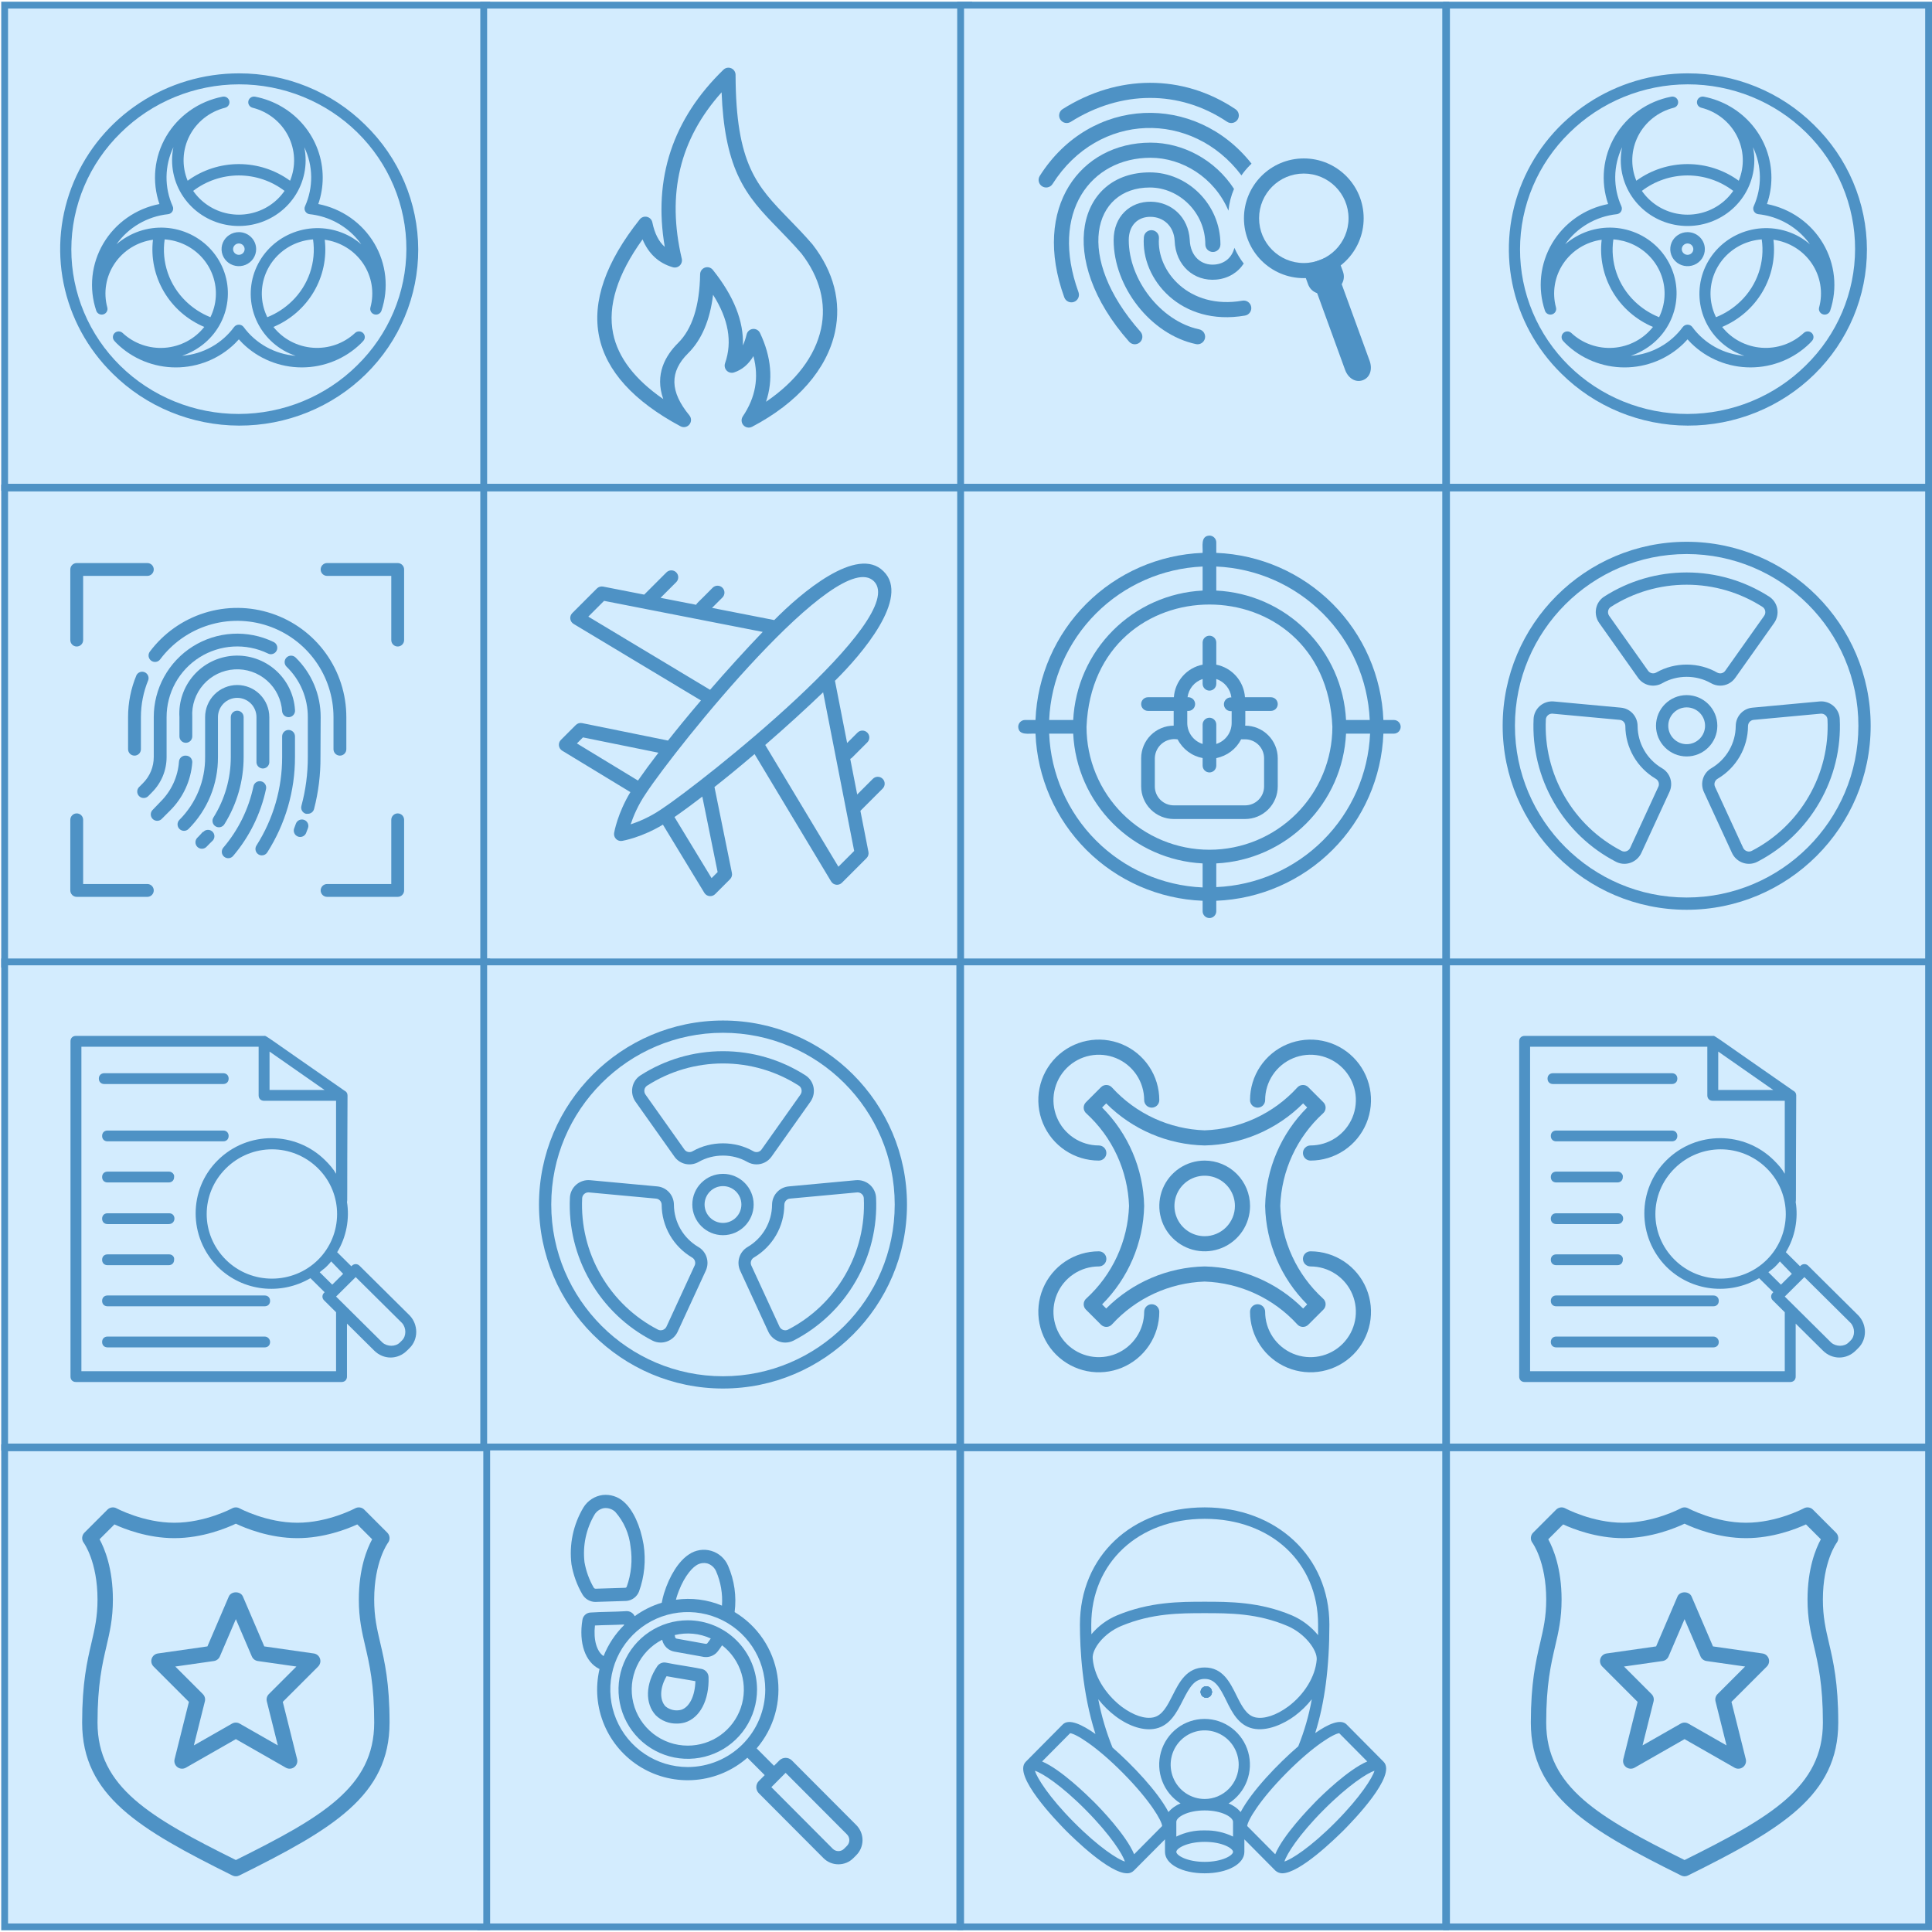 <svg width="567" height="567" viewBox="0 0 567 567" fill="none" xmlns="http://www.w3.org/2000/svg">
<rect x="1.359" y="1.5" width="141.481" height="141.481" fill="#D3ECFE" stroke="#4E92C5" stroke-width="2"/>
<rect x="424.52" y="1.5" width="141.481" height="141.481" fill="#D3ECFE" stroke="#4E92C5" stroke-width="2"/>
<path d="M70.1 21.53C59.728 21.53 49.588 24.556 40.964 30.225C32.34 35.894 25.619 43.951 21.649 53.378C17.68 62.805 16.641 73.178 18.665 83.185C20.688 93.193 25.683 102.385 33.017 109.6C37.877 114.433 43.661 118.273 50.035 120.899C56.408 123.526 63.247 124.887 70.158 124.905C77.068 124.923 83.914 123.598 90.302 121.005C96.69 118.411 102.494 114.602 107.38 109.795C112.267 104.988 116.139 99.278 118.775 92.994C121.411 86.71 122.759 79.975 122.74 73.177C122.722 66.379 121.338 59.652 118.668 53.382C115.998 47.111 112.095 41.422 107.182 36.641C102.324 31.835 96.545 28.025 90.18 25.431C83.815 22.837 76.99 21.511 70.1 21.53ZM104.79 107.247C100.24 111.751 94.83 115.328 88.872 117.771C82.914 120.215 76.524 121.478 70.069 121.488C63.613 121.497 57.219 120.254 51.254 117.828C45.288 115.402 39.867 111.842 35.303 107.352C30.738 102.862 27.119 97.529 24.653 91.66C22.188 85.791 20.923 79.502 20.933 73.151C20.943 66.801 22.227 60.515 24.711 54.654C27.195 48.792 30.831 43.471 35.409 38.994C39.96 34.49 45.369 30.913 51.328 28.47C57.286 26.026 63.676 24.763 70.131 24.753C76.586 24.744 82.98 25.987 88.946 28.413C94.912 30.839 100.332 34.399 104.897 38.889C109.462 43.38 113.081 48.712 115.546 54.581C118.012 60.45 119.276 66.74 119.266 73.09C119.256 79.44 117.973 85.726 115.489 91.588C113.004 97.449 109.369 102.771 104.79 107.247Z" fill="#4E92C5"/>
<path d="M94.71 52.121C94.711 46.519 92.736 41.09 89.122 36.76C85.508 32.43 80.48 29.467 74.894 28.376C74.459 28.287 74.007 28.369 73.634 28.605C73.261 28.841 72.996 29.211 72.898 29.637C72.8 30.062 72.876 30.509 73.109 30.88C73.341 31.251 73.713 31.517 74.144 31.622C76.38 32.188 78.468 33.217 80.267 34.641C82.066 36.066 83.535 37.852 84.575 39.88C85.615 41.908 86.203 44.131 86.299 46.401C86.394 48.67 85.996 50.934 85.13 53.04C80.782 49.869 75.512 48.157 70.099 48.157C64.686 48.157 59.417 49.869 55.068 53.04C54.198 50.934 53.797 48.67 53.891 46.399C53.984 44.128 54.572 41.903 55.612 39.874C56.653 37.845 58.123 36.059 59.925 34.635C61.726 33.212 63.816 32.184 66.054 31.622C66.485 31.517 66.857 31.251 67.09 30.88C67.323 30.509 67.398 30.062 67.3 29.637C67.202 29.211 66.938 28.841 66.564 28.605C66.191 28.369 65.739 28.287 65.305 28.376C61.87 29.045 58.619 30.428 55.771 32.433C52.923 34.437 50.543 37.017 48.79 39.999C47.037 42.982 45.952 46.298 45.607 49.726C45.262 53.155 45.666 56.616 46.791 59.878C43.374 60.546 40.14 61.921 37.305 63.912C34.469 65.903 32.096 68.463 30.343 71.425C28.59 74.386 27.497 77.68 27.136 81.089C26.775 84.498 27.155 87.942 28.251 91.196C28.391 91.604 28.686 91.943 29.075 92.142C29.464 92.34 29.916 92.383 30.336 92.26C30.756 92.137 31.111 91.859 31.327 91.484C31.542 91.109 31.602 90.666 31.492 90.249C30.901 88.069 30.787 85.791 31.157 83.566C31.528 81.34 32.374 79.217 33.641 77.337C34.907 75.457 36.566 73.862 38.505 72.66C40.445 71.457 42.622 70.673 44.892 70.36C44.269 75.651 45.398 80.999 48.11 85.609C50.823 90.219 54.974 93.846 59.949 95.95C58.56 97.709 56.812 99.161 54.817 100.214C52.822 101.268 50.626 101.898 48.368 102.065C46.111 102.232 43.843 101.931 41.711 101.183C39.578 100.435 37.629 99.256 35.989 97.721C35.67 97.423 35.246 97.259 34.807 97.264C34.367 97.268 33.947 97.441 33.634 97.745C33.322 98.049 33.142 98.461 33.133 98.893C33.123 99.325 33.286 99.744 33.585 100.061L33.779 100.274C33.922 100.44 34.064 100.593 34.212 100.737C36.498 102.985 39.211 104.768 42.197 105.985C45.182 107.201 48.383 107.828 51.614 107.828C54.846 107.828 58.047 107.201 61.032 105.985C64.018 104.768 66.731 102.985 69.016 100.737C69.381 100.38 69.741 99.998 70.097 99.59C70.454 99.999 70.814 100.382 71.177 100.737C75.792 105.276 82.051 107.825 88.577 107.825C95.103 107.825 101.362 105.276 105.977 100.737C106.131 100.588 106.273 100.429 106.415 100.269L106.61 100.056C106.909 99.739 107.071 99.32 107.062 98.888C107.053 98.456 106.873 98.044 106.561 97.74C106.248 97.436 105.828 97.263 105.388 97.259C104.949 97.254 104.525 97.418 104.206 97.716C102.565 99.248 100.616 100.426 98.485 101.173C96.353 101.92 94.087 102.22 91.83 102.054C89.574 101.887 87.378 101.259 85.383 100.207C83.389 99.156 81.64 97.706 80.249 95.95C85.229 93.852 89.385 90.227 92.099 85.614C94.812 81.002 95.937 75.65 95.306 70.358C97.578 70.669 99.757 71.451 101.698 72.653C103.639 73.855 105.298 75.45 106.566 77.331C107.833 79.212 108.679 81.336 109.049 83.563C109.418 85.79 109.302 88.069 108.708 90.249C108.598 90.666 108.658 91.109 108.873 91.484C109.089 91.859 109.444 92.137 109.864 92.26C110.284 92.383 110.736 92.34 111.125 92.142C111.514 91.943 111.809 91.604 111.949 91.196C113.041 87.942 113.419 84.498 113.057 81.09C112.695 77.683 111.601 74.39 109.848 71.429C108.095 68.468 105.723 65.908 102.889 63.916C100.055 61.925 96.823 60.549 93.408 59.878C94.273 57.381 94.714 54.76 94.71 52.121ZM70.099 51.486C74.955 51.495 79.67 53.09 83.504 56.021C82.931 56.847 82.282 57.62 81.564 58.329C80.058 59.81 78.271 60.985 76.304 61.786C74.337 62.588 72.228 63.001 70.099 63.001C67.97 63.001 65.862 62.588 63.894 61.786C61.927 60.985 60.14 59.81 58.634 58.329C57.916 57.62 57.267 56.847 56.694 56.021C60.529 53.09 65.243 51.495 70.099 51.486ZM54.549 88.418C52.136 86.082 50.315 83.22 49.235 80.064C48.154 76.908 47.843 73.546 48.328 70.25C49.347 70.324 50.357 70.492 51.345 70.749C53.401 71.291 55.33 72.226 57.019 73.502C58.708 74.777 60.126 76.367 61.19 78.181C62.255 79.995 62.946 81.998 63.224 84.075C63.502 86.152 63.361 88.262 62.809 90.285C62.546 91.251 62.191 92.19 61.75 93.091C59.06 92.015 56.613 90.427 54.549 88.418ZM85.65 88.418C83.585 90.427 81.138 92.015 78.448 93.091C78.007 92.192 77.653 91.255 77.389 90.292C76.837 88.269 76.697 86.158 76.974 84.081C77.252 82.005 77.943 80.002 79.008 78.188C80.072 76.374 81.49 74.784 83.179 73.508C84.869 72.233 86.797 71.298 88.854 70.756C89.841 70.498 90.851 70.331 91.87 70.256C92.355 73.552 92.044 76.915 90.964 80.071C89.883 83.227 88.063 86.089 85.65 88.425V88.418ZM103.595 68.85C104.486 69.725 105.297 70.676 106.018 71.691C105.039 70.846 103.978 70.099 102.849 69.459C98.351 66.95 93.026 66.291 88.036 67.627C83.046 68.963 78.795 72.184 76.209 76.59C73.623 80.996 72.912 86.229 74.231 91.148C75.55 96.067 78.792 100.274 83.251 102.852C84.37 103.488 85.549 104.015 86.773 104.426C83.747 104.189 80.809 103.306 78.166 101.839C75.522 100.371 73.235 98.354 71.464 95.929C71.3 95.728 71.092 95.566 70.856 95.454C70.62 95.343 70.361 95.285 70.099 95.285C69.837 95.285 69.578 95.343 69.342 95.454C69.106 95.566 68.898 95.728 68.734 95.929C66.963 98.354 64.676 100.371 62.032 101.839C59.389 103.306 56.452 104.189 53.425 104.426C54.649 104.015 55.828 103.488 56.948 102.852C59.198 101.597 61.173 99.916 62.759 97.906C64.346 95.897 65.512 93.598 66.191 91.143C66.87 88.687 67.049 86.124 66.716 83.601C66.383 81.078 65.546 78.644 64.253 76.44C62.96 74.237 61.236 72.307 59.181 70.762C57.126 69.217 54.78 68.087 52.279 67.438C49.778 66.789 47.171 66.634 44.608 66.981C42.046 67.327 39.579 68.17 37.349 69.459C36.222 70.099 35.162 70.847 34.184 71.691C35.92 69.243 38.169 67.189 40.778 65.667C43.387 64.144 46.297 63.187 49.313 62.861C49.578 62.833 49.833 62.744 50.056 62.601C50.279 62.458 50.465 62.265 50.599 62.038C50.732 61.81 50.809 61.556 50.823 61.294C50.837 61.032 50.788 60.77 50.68 60.531C49.453 57.797 48.837 54.835 48.873 51.847C48.909 48.859 49.596 45.913 50.888 43.208C50.63 44.471 50.501 45.757 50.502 47.045C50.502 52.158 52.567 57.062 56.242 60.677C59.917 64.293 64.902 66.324 70.099 66.324C75.296 66.324 80.281 64.293 83.956 60.677C87.631 57.062 89.696 52.158 89.696 47.045C89.697 45.757 89.568 44.471 89.31 43.208C90.602 45.913 91.29 48.859 91.325 51.847C91.361 54.835 90.745 57.797 89.519 60.531C89.41 60.77 89.361 61.032 89.375 61.294C89.389 61.556 89.466 61.81 89.6 62.038C89.733 62.265 89.919 62.458 90.142 62.601C90.366 62.744 90.62 62.833 90.885 62.861C95.691 63.378 100.174 65.49 103.595 68.85Z" fill="#4E92C5"/>
<path d="M70.099 68.128C69.095 68.128 68.114 68.421 67.279 68.969C66.444 69.518 65.794 70.298 65.41 71.21C65.026 72.122 64.925 73.126 65.121 74.095C65.317 75.063 65.8 75.953 66.51 76.651C67.22 77.349 68.124 77.825 69.109 78.017C70.093 78.21 71.113 78.111 72.041 77.733C72.968 77.355 73.761 76.715 74.319 75.894C74.876 75.073 75.174 74.108 75.174 73.121C75.174 71.796 74.639 70.527 73.687 69.59C72.736 68.654 71.445 68.128 70.099 68.128ZM70.099 74.785C69.764 74.785 69.437 74.687 69.159 74.504C68.88 74.322 68.664 74.062 68.536 73.757C68.408 73.453 68.374 73.119 68.439 72.796C68.505 72.473 68.666 72.177 68.902 71.944C69.139 71.711 69.44 71.553 69.769 71.488C70.097 71.424 70.437 71.457 70.746 71.583C71.055 71.709 71.319 71.922 71.505 72.196C71.691 72.47 71.79 72.791 71.79 73.121C71.79 73.562 71.612 73.985 71.295 74.297C70.978 74.609 70.547 74.785 70.099 74.785Z" fill="#4E92C5"/>
<path d="M495.261 21.53C484.889 21.53 474.749 24.556 466.125 30.225C457.501 35.894 450.78 43.951 446.81 53.378C442.841 62.805 441.803 73.178 443.826 83.185C445.849 93.193 450.844 102.385 458.178 109.6C463.039 114.433 468.822 118.273 475.196 120.899C481.57 123.526 488.408 124.887 495.319 124.905C502.229 124.923 509.075 123.598 515.463 121.005C521.851 118.411 527.655 114.602 532.541 109.795C537.428 104.988 541.3 99.278 543.936 92.994C546.572 86.71 547.92 79.975 547.902 73.177C547.883 66.379 546.499 59.652 543.829 53.382C541.159 47.111 537.256 41.422 532.344 36.641C527.485 31.835 521.706 28.025 515.341 25.431C508.976 22.837 502.151 21.511 495.261 21.53ZM529.951 107.247C525.401 111.751 519.991 115.328 514.033 117.771C508.075 120.215 501.685 121.478 495.23 121.488C488.774 121.497 482.381 120.254 476.415 117.828C470.449 115.402 465.028 111.842 460.464 107.352C455.899 102.862 452.28 97.529 449.814 91.66C447.349 85.791 446.084 79.502 446.094 73.151C446.104 66.801 447.388 60.515 449.872 54.654C452.356 48.792 455.992 43.471 460.57 38.994C465.121 34.49 470.53 30.913 476.489 28.47C482.447 26.026 488.837 24.763 495.292 24.753C501.747 24.744 508.141 25.987 514.107 28.413C520.073 30.839 525.494 34.399 530.058 38.889C534.623 43.38 538.242 48.712 540.707 54.581C543.173 60.45 544.437 66.74 544.427 73.09C544.418 79.44 543.134 85.726 540.65 91.588C538.166 97.449 534.53 102.771 529.951 107.247Z" fill="#4E92C5"/>
<path d="M519.871 52.121C519.871 46.519 517.896 41.09 514.282 36.76C510.668 32.43 505.64 29.467 500.054 28.376C499.619 28.287 499.167 28.369 498.794 28.605C498.421 28.841 498.157 29.211 498.058 29.637C497.96 30.062 498.036 30.509 498.269 30.88C498.502 31.251 498.874 31.517 499.304 31.622C501.541 32.188 503.628 33.217 505.427 34.641C507.226 36.066 508.695 37.852 509.735 39.88C510.775 41.908 511.363 44.131 511.459 46.401C511.555 48.67 511.156 50.934 510.29 53.04C505.942 49.869 500.672 48.157 495.259 48.157C489.846 48.157 484.577 49.869 480.228 53.04C479.358 50.934 478.957 48.67 479.051 46.399C479.145 44.128 479.732 41.903 480.772 39.874C481.813 37.845 483.284 36.059 485.085 34.635C486.886 33.212 488.976 32.184 491.214 31.622C491.645 31.517 492.017 31.251 492.25 30.88C492.483 30.509 492.558 30.062 492.46 29.637C492.362 29.211 492.098 28.841 491.725 28.605C491.351 28.369 490.899 28.287 490.465 28.376C487.03 29.045 483.779 30.428 480.931 32.433C478.083 34.437 475.703 37.017 473.95 39.999C472.197 42.982 471.112 46.298 470.767 49.726C470.423 53.155 470.826 56.616 471.951 59.878C468.534 60.546 465.3 61.921 462.465 63.912C459.629 65.903 457.256 68.463 455.503 71.425C453.75 74.386 452.657 77.68 452.296 81.089C451.935 84.498 452.315 87.942 453.411 91.196C453.551 91.604 453.846 91.943 454.235 92.142C454.624 92.34 455.076 92.383 455.496 92.26C455.916 92.137 456.271 91.859 456.487 91.484C456.703 91.109 456.762 90.666 456.652 90.249C456.061 88.069 455.947 85.791 456.317 83.566C456.688 81.34 457.534 79.217 458.801 77.337C460.068 75.457 461.726 73.862 463.665 72.66C465.605 71.457 467.782 70.673 470.053 70.36C469.429 75.651 470.558 80.999 473.27 85.609C475.983 90.219 480.134 93.846 485.109 95.95C483.72 97.709 481.972 99.161 479.977 100.214C477.982 101.268 475.786 101.898 473.528 102.065C471.271 102.232 469.003 101.931 466.871 101.183C464.739 100.435 462.789 99.256 461.149 97.721C460.83 97.423 460.406 97.259 459.967 97.264C459.527 97.268 459.107 97.441 458.794 97.745C458.482 98.049 458.302 98.461 458.293 98.893C458.284 99.325 458.446 99.744 458.745 100.061L458.94 100.274C459.082 100.44 459.224 100.593 459.373 100.737C461.658 102.985 464.371 104.768 467.357 105.985C470.343 107.201 473.543 107.828 476.775 107.828C480.006 107.828 483.207 107.201 486.193 105.985C489.178 104.768 491.891 102.985 494.177 100.737C494.541 100.38 494.901 99.998 495.258 99.59C495.614 99.999 495.974 100.382 496.337 100.737C500.952 105.276 507.211 107.825 513.737 107.825C520.263 107.825 526.522 105.276 531.137 100.737C531.291 100.588 531.433 100.429 531.576 100.269L531.77 100.056C532.069 99.739 532.231 99.32 532.222 98.888C532.213 98.456 532.033 98.044 531.721 97.74C531.408 97.436 530.988 97.263 530.548 97.259C530.109 97.254 529.685 97.418 529.366 97.716C527.725 99.248 525.776 100.426 523.645 101.173C521.513 101.92 519.247 102.22 516.99 102.054C514.734 101.887 512.538 101.259 510.544 100.207C508.549 99.156 506.8 97.706 505.41 95.95C510.389 93.852 514.546 90.227 517.259 85.614C519.972 81.002 521.097 75.65 520.466 70.358C522.738 70.669 524.917 71.451 526.858 72.653C528.799 73.855 530.459 75.45 531.726 77.331C532.993 79.212 533.84 81.336 534.209 83.563C534.578 85.79 534.462 88.069 533.868 90.249C533.758 90.666 533.818 91.109 534.033 91.484C534.249 91.859 534.604 92.137 535.024 92.26C535.444 92.383 535.896 92.34 536.285 92.142C536.674 91.943 536.969 91.604 537.109 91.196C538.202 87.942 538.579 84.498 538.217 81.09C537.855 77.683 536.761 74.39 535.008 71.429C533.255 68.468 530.883 65.908 528.049 63.916C525.215 61.925 521.983 60.549 518.568 59.878C519.434 57.381 519.874 54.76 519.871 52.121ZM495.259 51.486C500.115 51.495 504.83 53.09 508.665 56.021C508.092 56.847 507.442 57.62 506.724 58.329C505.219 59.81 503.431 60.985 501.464 61.786C499.497 62.588 497.388 63.001 495.259 63.001C493.13 63.001 491.022 62.588 489.055 61.786C487.087 60.985 485.3 59.81 483.794 58.329C483.076 57.62 482.427 56.847 481.854 56.021C485.689 53.09 490.404 51.495 495.259 51.486ZM479.709 88.418C477.296 86.082 475.475 83.22 474.395 80.064C473.314 76.908 473.004 73.546 473.488 70.25C474.507 70.324 475.517 70.492 476.505 70.749C478.562 71.291 480.49 72.226 482.179 73.502C483.868 74.777 485.286 76.367 486.351 78.181C487.415 79.995 488.106 81.998 488.384 84.075C488.662 86.152 488.521 88.262 487.97 90.285C487.706 91.251 487.352 92.19 486.911 93.091C484.221 92.015 481.773 90.427 479.709 88.418ZM510.81 88.418C508.745 90.427 506.298 92.015 503.608 93.091C503.167 92.192 502.813 91.255 502.549 90.292C501.998 88.269 501.857 86.158 502.135 84.081C502.412 82.005 503.103 80.002 504.168 78.188C505.233 76.374 506.65 74.784 508.339 73.508C510.029 72.233 511.957 71.298 514.014 70.756C515.001 70.498 516.011 70.331 517.03 70.256C517.515 73.552 517.204 76.915 516.124 80.071C515.043 83.227 513.223 86.089 510.81 88.425V88.418ZM528.755 68.85C529.646 69.725 530.457 70.676 531.178 71.691C530.199 70.846 529.138 70.099 528.009 69.459C523.511 66.95 518.186 66.291 513.196 67.627C508.206 68.963 503.955 72.184 501.369 76.59C498.783 80.996 498.073 86.229 499.392 91.148C500.71 96.067 503.952 100.274 508.411 102.852C509.53 103.488 510.71 104.015 511.933 104.426C508.907 104.189 505.97 103.306 503.326 101.839C500.682 100.371 498.395 98.354 496.624 95.929C496.46 95.728 496.253 95.566 496.016 95.454C495.78 95.343 495.521 95.285 495.259 95.285C494.997 95.285 494.739 95.343 494.502 95.454C494.266 95.566 494.058 95.728 493.894 95.929C492.123 98.354 489.836 100.371 487.193 101.839C484.549 103.306 481.612 104.189 478.586 104.426C479.809 104.015 480.989 103.488 482.108 102.852C484.358 101.597 486.333 99.916 487.919 97.906C489.506 95.897 490.672 93.598 491.351 91.143C492.031 88.687 492.209 86.124 491.876 83.601C491.544 81.078 490.706 78.644 489.413 76.44C488.12 74.237 486.396 72.307 484.341 70.762C482.286 69.217 479.94 68.087 477.439 67.438C474.938 66.789 472.331 66.634 469.769 66.981C467.206 67.327 464.739 68.17 462.509 69.459C461.382 70.099 460.322 70.847 459.344 71.691C461.08 69.243 463.329 67.189 465.938 65.667C468.547 64.144 471.457 63.187 474.473 62.861C474.738 62.833 474.993 62.744 475.216 62.601C475.44 62.458 475.626 62.265 475.759 62.038C475.892 61.81 475.969 61.556 475.983 61.294C475.997 61.032 475.948 60.77 475.84 60.531C474.613 57.797 473.997 54.835 474.033 51.847C474.069 48.859 474.756 45.913 476.048 43.208C475.791 44.471 475.661 45.757 475.662 47.045C475.662 52.158 477.727 57.062 481.402 60.677C485.077 64.293 490.062 66.324 495.259 66.324C500.457 66.324 505.441 64.293 509.116 60.677C512.792 57.062 514.856 52.158 514.856 47.045C514.857 45.757 514.728 44.471 514.471 43.208C515.763 45.913 516.45 48.859 516.486 51.847C516.521 54.835 515.905 57.797 514.679 60.531C514.57 60.77 514.521 61.032 514.536 61.294C514.55 61.556 514.626 61.81 514.76 62.038C514.893 62.265 515.079 62.458 515.302 62.601C515.526 62.744 515.78 62.833 516.046 62.861C520.851 63.378 525.334 65.49 528.755 68.85Z" fill="#4E92C5"/>
<path d="M495.261 68.128C494.257 68.128 493.276 68.421 492.441 68.969C491.607 69.518 490.956 70.298 490.572 71.21C490.188 72.122 490.087 73.126 490.283 74.095C490.479 75.063 490.962 75.953 491.672 76.651C492.382 77.349 493.286 77.825 494.271 78.017C495.255 78.21 496.276 78.111 497.203 77.733C498.13 77.355 498.923 76.715 499.481 75.894C500.038 75.073 500.336 74.108 500.336 73.121C500.336 71.796 499.801 70.527 498.849 69.59C497.898 68.654 496.607 68.128 495.261 68.128ZM495.261 74.785C494.926 74.785 494.599 74.687 494.321 74.504C494.043 74.322 493.826 74.062 493.698 73.757C493.57 73.453 493.536 73.119 493.602 72.796C493.667 72.473 493.828 72.177 494.065 71.944C494.301 71.711 494.603 71.553 494.931 71.488C495.259 71.424 495.599 71.457 495.908 71.583C496.217 71.709 496.481 71.922 496.667 72.196C496.853 72.47 496.952 72.791 496.952 73.121C496.952 73.562 496.774 73.985 496.457 74.297C496.14 74.609 495.709 74.785 495.261 74.785Z" fill="#4E92C5"/>
<rect x="141.959" y="1.5" width="142.361" height="141.481" fill="#D3ECFE" stroke="#4E92C5" stroke-width="2"/>
<path d="M238.476 71.756C238.454 71.727 238.43 71.699 238.407 71.671C236.012 68.896 233.758 66.579 231.578 64.339C222.166 54.665 215.948 48.274 215.873 21.972C215.871 21.126 215.367 20.363 214.593 20.033C213.819 19.703 212.924 19.869 212.319 20.456C197.427 34.883 191.645 52.362 195.098 72.463C193.316 70.88 192.113 68.498 191.453 65.27C191.289 64.468 190.679 63.834 189.888 63.642C189.099 63.451 188.268 63.736 187.759 64.374C177.749 76.941 173.735 88.503 175.828 98.741C177.896 108.855 185.932 117.726 199.713 125.108C200.598 125.582 201.692 125.36 202.325 124.578C202.959 123.797 202.955 122.673 202.316 121.896C196.571 114.905 196.454 109.114 201.95 103.67C205.906 99.747 208.359 93.989 209.272 86.507C213.822 93.721 214.97 100.33 212.79 106.597C212.527 107.355 212.713 108.198 213.272 108.773C213.83 109.347 214.664 109.552 215.423 109.303C217.784 108.527 219.685 106.924 221.109 104.513C222.787 110.786 221.755 116.612 218.001 122.199C217.463 123 217.533 124.067 218.172 124.788C218.581 125.25 219.156 125.495 219.74 125.495C220.069 125.495 220.401 125.418 220.708 125.257C234.042 118.272 242.691 108.376 245.061 97.389C246.955 88.607 244.678 79.744 238.476 71.756ZM240.959 96.493C239.228 104.514 233.576 111.957 224.811 117.906C226.961 111.528 226.377 104.77 223.053 97.734C222.703 96.992 221.962 96.528 221.159 96.528C221.088 96.528 221.017 96.532 220.946 96.539C220.063 96.629 219.332 97.268 219.12 98.135C218.816 99.376 218.451 100.457 218.021 101.381C218.315 94.332 215.366 86.9 209.203 79.203C208.649 78.51 207.723 78.242 206.887 78.53C206.052 78.819 205.485 79.604 205.47 80.493C205.315 89.774 203.14 96.559 199.005 100.659C195.276 104.352 192.086 109.899 194.654 117.12C186.316 111.368 181.378 104.921 179.94 97.889C178.282 89.785 181.188 80.501 188.581 70.249C190.343 74.487 193.317 77.233 197.459 78.432C198.177 78.639 198.948 78.449 199.487 77.932C200.027 77.415 200.254 76.648 200.083 75.918C195.628 56.892 199.452 40.87 211.776 27.089C212.166 37.354 213.693 45.136 216.5 51.316C219.537 58.002 223.727 62.308 228.579 67.295C230.705 69.48 232.902 71.739 235.202 74.4C240.585 81.355 242.576 88.993 240.959 96.493Z" fill="#4E92C5"/>
<rect x="281.92" y="1.5" width="142.361" height="141.481" fill="#D3ECFE" stroke="#4E92C5" stroke-width="2"/>
<path d="M338.081 67.557C339.303 67.649 340.219 68.715 340.127 69.936C339.4 79.571 348.947 90.962 364.631 88.24C365.838 88.03 366.987 88.839 367.196 90.047C367.406 91.254 366.597 92.403 365.39 92.612C346.529 95.885 334.777 81.864 335.701 69.603C335.793 68.381 336.859 67.465 338.081 67.557Z" fill="#4E92C5"/>
<path d="M337.765 59.195C343.788 59.278 348.768 63.689 349.164 70.385C349.329 75.242 352.584 77.995 356.549 77.637C359.385 77.381 361.53 75.629 362.269 72.733C362.992 74.388 363.918 75.935 365.013 77.346C363.245 80.037 360.387 81.747 356.948 82.057C350.487 82.64 344.982 77.985 344.731 70.591C344.48 66.349 341.472 63.685 337.704 63.633C333.98 63.581 331.267 66.088 331.267 70.46C331.267 82.078 340.671 94.262 351.92 96.649C353.119 96.903 353.885 98.082 353.63 99.28C353.376 100.479 352.198 101.245 350.999 100.99C337.655 98.159 326.829 84.131 326.829 70.46C326.829 63.546 331.629 59.11 337.765 59.195ZM337.665 41.863C347.067 41.863 356.566 46.818 362.155 55.433C361.302 57.427 360.743 59.576 360.526 61.824C356.378 52.053 346.926 46.301 337.665 46.301C320.086 46.301 308.001 62.303 316.517 85.759C316.935 86.91 316.34 88.183 315.189 88.602C314.037 89.02 312.764 88.425 312.345 87.273C302.75 60.845 317.086 41.863 337.665 41.863Z" fill="#4E92C5"/>
<path d="M337.453 50.59C348.508 50.59 358.171 59.931 358.171 71.732C358.171 72.957 357.178 73.951 355.952 73.951C354.727 73.951 353.733 72.957 353.733 71.732C353.733 62.416 346.09 55.028 337.453 55.028C320.684 55.028 315.299 75.431 334.703 97.349C335.515 98.267 335.43 99.669 334.513 100.481C333.595 101.294 332.193 101.208 331.38 100.291C309.701 75.803 316.355 50.59 337.453 50.59Z" fill="#4E92C5"/>
<path d="M367.3 48.032L366.843 48.474C365.923 49.395 365.084 50.397 364.338 51.468C349.881 32.245 322.325 32.81 308.9 53.997C308.244 55.032 306.873 55.339 305.838 54.683C304.803 54.027 304.496 52.657 305.152 51.621C320.086 28.052 350.852 27.16 367.3 48.032Z" fill="#4E92C5"/>
<path d="M311.868 32.013C328.004 21.822 347.058 21.632 362.587 32.046C363.605 32.729 363.876 34.107 363.194 35.125C362.511 36.143 361.133 36.415 360.115 35.732C346.08 26.32 328.923 26.49 314.238 35.765C313.202 36.42 311.832 36.11 311.177 35.074C310.523 34.038 310.832 32.667 311.868 32.013Z" fill="#4E92C5"/>
<path d="M382.64 46.497C372.939 46.497 365.074 54.362 365.074 64.063C365.074 73.764 372.939 81.629 382.64 81.629C392.341 81.629 400.205 73.764 400.205 64.063C400.205 54.362 392.341 46.497 382.64 46.497ZM382.64 50.935C389.89 50.935 395.768 56.813 395.768 64.063C395.768 71.313 389.89 77.191 382.64 77.191C375.39 77.191 369.512 71.313 369.512 64.063C369.512 56.813 375.39 50.935 382.64 50.935Z" fill="#4E92C5"/>
<path d="M390.163 75.29L384.093 77.497C382.942 77.915 382.347 79.186 382.764 80.338L383.878 83.394C384.884 86.153 387.863 86.875 390.585 85.881C393.305 84.887 395.118 82.415 394.111 79.654L393.005 76.614C392.585 75.465 391.313 74.873 390.163 75.29Z" fill="#4E92C5"/>
<path d="M390.578 81.154L387.546 82.26C386.394 82.679 385.801 83.952 386.22 85.104L394.751 108.534C395.637 110.966 397.783 112.369 399.939 111.587C402.097 110.804 402.842 108.352 401.961 105.915L393.423 82.479C393.004 81.328 391.73 80.734 390.578 81.154Z" fill="#4E92C5"/>
<rect x="281.92" y="424.9" width="142.361" height="140.6" fill="#D3ECFE" stroke="#4E92C5" stroke-width="2"/>
<g clip-path="url(#clip0_482_3408)">
<path d="M406.019 517.004L395.202 506.098C393.429 504.319 389.743 505.997 385.982 508.615C388.786 499.73 390.143 489.251 390.143 476.775C390.159 456.79 374.524 442.385 353.546 442.385C332.095 442.385 316.934 456.79 316.934 476.783C316.934 483.898 317.583 496.709 321.494 508.891C317.599 506.148 313.722 504.26 311.891 506.098L301.074 517.004C296.963 520.964 310.135 534.489 312.773 537.19C315.095 539.506 325.529 549.775 330.788 549.775C331.153 549.784 331.515 549.718 331.854 549.583C332.192 549.447 332.501 549.245 332.76 548.987L341.897 539.808V543.483C341.897 547.074 346.89 549.775 353.546 549.775C360.203 549.775 365.196 547.074 365.196 543.483V539.808L374.299 548.987C374.843 549.472 375.537 549.751 376.263 549.775C381.522 549.775 391.965 539.464 394.287 537.19C396.958 534.489 410.13 520.998 406.019 517.004ZM353.546 445.741C372.901 445.741 386.831 458.443 386.831 476.783V479.888C384.772 477.37 382.148 475.383 379.175 474.09C369.689 470.071 360.736 470.071 353.546 470.071C346.357 470.071 337.404 470.071 327.793 474.09C324.897 475.309 322.33 477.204 320.304 479.619C320.262 478.604 320.262 477.622 320.262 476.783C320.262 458.737 334.025 445.741 353.546 445.741ZM329.066 477.186C338.069 473.427 346.29 473.427 353.546 473.427C360.802 473.427 369.015 473.427 377.844 477.186C382.953 479.359 386.656 484.292 386.423 487.086C386.024 492.028 382.803 497.313 378.019 500.862C374.591 503.379 370.996 504.587 368.4 504.008C365.803 503.43 364.364 500.577 362.874 497.565C360.977 493.723 358.83 489.368 353.546 489.368C348.263 489.368 346.057 493.723 344.127 497.557C342.604 500.569 341.165 503.43 338.519 504.008C336.022 504.554 332.694 503.438 329.365 501.013C325.496 498.136 321.177 492.858 320.678 486.675C320.503 483.923 323.873 479.359 329.066 477.186ZM322.317 498.689C323.8 500.586 325.524 502.279 327.443 503.723C331.52 506.76 335.823 508.052 339.242 507.289C343.403 506.358 345.383 502.498 347.106 499.092C349.111 495.124 350.543 492.724 353.546 492.724C356.55 492.724 357.948 495.132 359.879 499.058C361.543 502.473 363.474 506.341 367.667 507.281C371.861 508.22 376.821 505.921 379.991 503.564C381.861 502.168 383.54 500.529 384.984 498.689C384.136 503.418 382.805 508.046 381.014 512.499C375.09 517.592 367.376 525.621 364.106 531.796C363.148 530.675 361.931 529.81 360.561 529.279C363.014 527.735 364.903 525.428 365.94 522.707C366.978 519.985 367.109 516.997 366.312 514.194C365.516 511.391 363.836 508.926 361.527 507.171C359.218 505.416 356.405 504.466 353.513 504.466C350.621 504.466 347.808 505.416 345.499 507.171C343.19 508.926 341.51 511.391 340.714 514.194C339.918 516.997 340.048 519.985 341.086 522.707C342.124 525.428 344.012 527.735 346.465 529.279C345.096 529.81 343.878 530.675 342.92 531.796C339.742 525.738 332.303 517.944 326.495 512.86C324.642 508.287 323.243 503.54 322.317 498.689ZM345.225 534.673C345.225 533.306 348.471 531.318 353.546 531.318C358.622 531.318 361.868 533.306 361.868 534.673V538.994C359.277 537.731 356.423 537.112 353.546 537.19C350.67 537.111 347.816 537.73 345.225 538.994V534.673ZM353.546 527.962C351.572 527.962 349.641 527.371 347.999 526.265C346.357 525.159 345.077 523.586 344.321 521.747C343.565 519.907 343.368 517.883 343.753 515.93C344.138 513.977 345.089 512.183 346.486 510.775C347.882 509.367 349.661 508.408 351.598 508.019C353.535 507.631 355.543 507.83 357.368 508.592C359.192 509.354 360.752 510.645 361.849 512.3C362.946 513.956 363.532 515.903 363.532 517.894C363.532 520.564 362.48 523.125 360.607 525.013C358.735 526.901 356.195 527.962 353.546 527.962ZM315.161 534.783C307.772 527.341 304.344 521.728 303.711 519.681C305.758 520.293 311.325 523.783 318.689 531.225C326.054 538.667 329.507 544.28 330.139 546.327C328.109 545.715 322.542 542.224 315.161 534.783ZM332.844 544.188C330.53 538.608 323.008 530.764 321.061 528.834C319.114 526.904 311.367 519.286 305.833 516.954L314.055 508.665C315.544 508.749 321.444 512.155 329.523 520.302C337.603 528.448 340.982 534.397 341.065 535.898L332.844 544.188ZM353.546 546.419C348.387 546.419 345.225 544.515 345.225 543.483C345.225 542.451 348.387 540.546 353.546 540.546C358.706 540.546 361.868 542.451 361.868 543.483C361.868 544.515 358.706 546.419 353.546 546.419ZM374.249 544.188L366.028 535.898C366.111 534.397 369.49 528.448 377.569 520.302C385.649 512.155 391.549 508.749 393.038 508.665L401.26 516.954C395.726 519.286 387.946 526.871 386.032 528.834C384.118 530.797 376.554 538.608 374.249 544.188ZM391.932 534.783C384.551 542.224 378.984 545.689 376.954 546.327C377.561 544.263 381.014 538.65 388.404 531.225C395.793 523.8 401.351 520.318 403.382 519.681C402.774 521.728 399.312 527.341 391.932 534.783Z" fill="#4E92C5"/>
<path d="M354.022 498.243C354.941 498.243 355.686 497.492 355.686 496.565C355.686 495.638 354.941 494.887 354.022 494.887C353.103 494.887 352.357 495.638 352.357 496.565C352.357 497.492 353.103 498.243 354.022 498.243Z" fill="#4E92C5"/>
<path d="M354.022 498.243C354.941 498.243 355.686 497.491 355.686 496.565C355.686 495.638 354.941 494.887 354.022 494.887C353.103 494.887 352.357 495.638 352.357 496.565C352.357 497.491 353.103 498.243 354.022 498.243Z" fill="#4E92C5"/>
<path d="M354.022 498.243C354.941 498.243 355.686 497.492 355.686 496.565C355.686 495.638 354.941 494.887 354.022 494.887C353.103 494.887 352.357 495.638 352.357 496.565C352.357 497.492 353.103 498.243 354.022 498.243Z" fill="#4E92C5"/>
<path d="M354.022 498.243C354.941 498.243 355.686 497.491 355.686 496.565C355.686 495.638 354.941 494.887 354.022 494.887C353.103 494.887 352.357 495.638 352.357 496.565C352.357 497.491 353.103 498.243 354.022 498.243Z" fill="#4E92C5"/>
</g>
<rect x="1.359" y="143.22" width="141.481" height="139.72" fill="#D3ECFE" stroke="#4E92C5" stroke-width="2"/>
<rect x="424.52" y="143.22" width="141.481" height="139.72" fill="#D3ECFE" stroke="#4E92C5" stroke-width="2"/>
<g clip-path="url(#clip1_482_3408)">
<path d="M495 159C465.224 159 441 183.224 441 213C441 242.776 465.224 267 495 267C524.776 267 549 242.776 549 213C549 183.224 524.776 159 495 159ZM495 263.4C467.21 263.4 444.6 240.79 444.6 213C444.6 185.21 467.21 162.6 495 162.6C522.79 162.6 545.4 185.21 545.4 213C545.4 240.79 522.79 263.4 495 263.4Z" fill="#4E92C5"/>
<path d="M504 213C504 208.037 499.963 204 495 204C490.037 204 486 208.037 486 213C486 217.963 490.037 222 495 222C499.963 222 504 217.963 504 213ZM495 218.4C492.023 218.4 489.6 215.977 489.6 213C489.6 210.023 492.023 207.6 495 207.6C497.977 207.6 500.4 210.023 500.4 213C500.4 215.977 497.977 218.4 495 218.4Z" fill="#4E92C5"/>
<path d="M509.399 213.095C509.383 215.579 508.713 218.036 507.462 220.2C506.22 222.351 504.424 224.162 502.296 225.422C499.846 226.822 498.876 229.817 500.043 232.402L508.305 250.33C508.926 251.675 510.087 252.724 511.492 253.21C512.079 253.414 512.682 253.514 513.283 253.514C514.124 253.514 514.959 253.316 515.733 252.922C523.358 248.984 529.662 242.959 533.964 235.5C538.273 228.059 540.334 219.583 539.925 210.995C539.862 209.537 539.187 208.145 538.073 207.177C536.948 206.198 535.456 205.726 533.985 205.863L514.34 207.681C511.525 207.924 509.401 210.259 509.401 213.097L509.399 213.095ZM534.324 209.447C534.383 209.441 534.442 209.438 534.504 209.438C534.945 209.438 535.369 209.598 535.713 209.897C536.089 210.224 536.309 210.671 536.331 211.159C536.705 219.062 534.81 226.856 530.848 233.698C526.893 240.56 521.095 246.102 514.092 249.718C513.654 249.94 513.15 249.976 512.671 249.808C512.182 249.637 511.791 249.288 511.577 248.822L503.32 230.906C502.926 230.037 503.256 229.022 504.109 228.534C506.791 226.946 509.028 224.687 510.583 222C512.146 219.298 512.983 216.226 513.003 213.108C513.003 212.14 513.712 211.346 514.662 211.267L534.327 209.447H534.324Z" fill="#4E92C5"/>
<path d="M480.725 198.91C482.338 201.221 485.412 201.896 487.885 200.486C492.196 198.019 497.807 198.019 502.116 200.486C502.982 200.981 503.927 201.221 504.854 201.221C506.564 201.221 508.223 200.411 509.266 198.92L520.681 182.805C521.536 181.59 521.86 180.056 521.578 178.598C521.293 177.139 520.453 175.895 519.209 175.09C511.971 170.453 503.599 168.002 494.999 168.002C486.398 168.002 478.025 170.453 470.783 175.094C469.545 175.895 468.704 177.14 468.42 178.598C468.137 180.056 468.461 181.59 469.32 182.812L480.725 198.91ZM472.735 178.12C479.389 173.855 487.09 171.6 495.001 171.6C502.912 171.6 510.612 173.855 517.261 178.116C517.673 178.381 517.951 178.796 518.046 179.286C518.147 179.795 518.037 180.31 517.742 180.73L506.323 196.849C505.784 197.623 504.746 197.846 503.905 197.36C498.505 194.269 491.492 194.269 486.096 197.36C485.257 197.842 484.217 197.623 483.67 196.838L472.261 180.737C471.962 180.312 471.853 179.797 471.953 179.286C472.049 178.796 472.328 178.381 472.735 178.12Z" fill="#4E92C5"/>
<path d="M487.729 225.436C485.578 224.162 483.781 222.351 482.537 220.2C481.286 218.036 480.617 215.579 480.601 213.108C480.601 210.257 478.477 207.922 475.672 207.679L456.025 205.863C454.549 205.717 453.055 206.2 451.928 207.175C450.814 208.144 450.139 209.537 450.076 210.988C449.668 219.581 451.732 228.059 456.038 235.498C460.34 242.957 466.643 248.98 474.277 252.924C475.046 253.316 475.877 253.514 476.716 253.514C477.316 253.514 477.92 253.412 478.509 253.208C479.913 252.722 481.076 251.673 481.697 250.328L489.959 232.4C489.959 232.4 489.962 232.391 489.964 232.388C491.127 229.816 490.155 226.82 487.73 225.434L487.729 225.436ZM486.685 230.901L478.426 248.822C478.212 249.288 477.821 249.637 477.332 249.808C476.853 249.974 476.351 249.941 475.921 249.722C468.908 246.1 463.112 240.56 459.155 233.698C455.194 226.855 453.298 219.061 453.673 211.153C453.694 210.669 453.914 210.223 454.29 209.897C454.632 209.598 455.057 209.44 455.503 209.44C455.564 209.44 455.626 209.44 455.689 209.449L475.355 211.267C476.295 211.348 477.004 212.14 477.004 213.121C477.024 216.227 477.861 219.3 479.423 222.002C480.977 224.689 483.214 226.948 485.921 228.55C486.749 229.024 487.079 230.035 486.688 230.905L486.685 230.901Z" fill="#4E92C5"/>
</g>
<path d="M89.208 240.601C88.973 240.521 88.725 240.488 88.477 240.505C88.23 240.521 87.988 240.586 87.766 240.697C87.543 240.807 87.345 240.96 87.182 241.147C87.019 241.334 86.894 241.552 86.816 241.787C86.684 242.202 86.533 242.616 86.364 243.012C86.169 243.472 86.165 243.99 86.352 244.453C86.54 244.915 86.903 245.285 87.362 245.48C87.593 245.584 87.844 245.635 88.097 245.631C88.467 245.63 88.828 245.521 89.136 245.317C89.445 245.112 89.686 244.822 89.83 244.481C90.037 243.973 90.226 243.483 90.395 242.993C90.475 242.758 90.508 242.51 90.491 242.262C90.475 242.014 90.409 241.772 90.299 241.55C90.189 241.328 90.036 241.129 89.849 240.967C89.661 240.804 89.444 240.679 89.208 240.601Z" fill="#4E92C5"/>
<path d="M94.108 210.457C94.116 207.195 93.467 203.965 92.202 200.958C90.937 197.952 89.08 195.23 86.742 192.955C86.564 192.782 86.353 192.646 86.122 192.554C85.891 192.462 85.645 192.417 85.396 192.42C85.148 192.424 84.903 192.476 84.675 192.574C84.446 192.673 84.24 192.815 84.067 192.993C83.894 193.171 83.757 193.382 83.665 193.612C83.573 193.843 83.528 194.09 83.531 194.338C83.535 194.587 83.587 194.832 83.686 195.06C83.784 195.288 83.926 195.495 84.104 195.668C86.087 197.586 87.661 199.884 88.733 202.426C89.805 204.967 90.351 207.699 90.34 210.457V222.175C90.35 227.016 89.717 231.837 88.456 236.512C88.391 236.752 88.374 237.002 88.406 237.249C88.437 237.496 88.518 237.734 88.642 237.949C88.766 238.165 88.932 238.353 89.13 238.504C89.328 238.655 89.553 238.766 89.794 238.829H90.284C90.709 238.844 91.127 238.714 91.469 238.461C91.811 238.207 92.057 237.846 92.168 237.435C93.464 232.434 94.097 227.284 94.052 222.119L94.108 210.457Z" fill="#4E92C5"/>
<path d="M42.166 234.195C42.414 234.197 42.66 234.149 42.89 234.055C43.119 233.962 43.328 233.823 43.504 233.649L44.597 232.537C45.959 231.178 47.04 229.563 47.778 227.785C48.515 226.007 48.893 224.101 48.892 222.176V210.458C48.889 206.954 49.775 203.507 51.466 200.438C53.157 197.37 55.599 194.78 58.563 192.912C61.527 191.043 64.916 189.956 68.414 189.753C71.912 189.55 75.404 190.237 78.564 191.75C78.789 191.878 79.038 191.958 79.295 191.986C79.552 192.013 79.812 191.988 80.059 191.91C80.306 191.833 80.534 191.705 80.73 191.536C80.925 191.366 81.084 191.158 81.195 190.925C81.307 190.691 81.369 190.437 81.378 190.179C81.387 189.92 81.343 189.663 81.248 189.422C81.153 189.181 81.01 188.963 80.827 188.78C80.644 188.597 80.425 188.454 80.184 188.359C76.45 186.573 72.325 185.762 68.193 186.003C64.061 186.243 60.057 187.527 56.556 189.734C53.055 191.941 50.17 194.999 48.17 198.623C46.171 202.247 45.123 206.319 45.124 210.458V222.176C45.127 223.608 44.846 225.027 44.296 226.35C43.746 227.672 42.939 228.873 41.921 229.881L40.829 230.974C40.652 231.149 40.512 231.357 40.416 231.587C40.321 231.816 40.272 232.062 40.272 232.311C40.272 232.56 40.321 232.806 40.416 233.036C40.512 233.265 40.652 233.474 40.829 233.649C41.005 233.823 41.214 233.962 41.443 234.055C41.673 234.149 41.918 234.197 42.166 234.195Z" fill="#4E92C5"/>
<path d="M86.57 216.109C86.57 215.61 86.372 215.131 86.018 214.777C85.665 214.424 85.186 214.225 84.686 214.225C84.186 214.225 83.707 214.424 83.354 214.777C83.001 215.131 82.802 215.61 82.802 216.109V222.176C82.823 231.371 80.208 240.381 75.266 248.136C74.997 248.556 74.906 249.066 75.012 249.553C75.118 250.04 75.413 250.466 75.832 250.736C76.135 250.932 76.488 251.037 76.849 251.037C77.164 251.037 77.474 250.957 77.751 250.806C78.027 250.655 78.261 250.436 78.431 250.171C83.767 241.81 86.592 232.094 86.57 222.176V216.109Z" fill="#4E92C5"/>
<path d="M54.544 217.994C55.044 217.994 55.523 217.795 55.876 217.442C56.23 217.088 56.428 216.609 56.428 216.11V210.458C56.211 206.96 57.392 203.52 59.711 200.893C62.031 198.266 65.299 196.668 68.796 196.451C72.294 196.233 75.734 197.414 78.361 199.734C80.988 202.053 82.586 205.321 82.803 208.819C82.868 209.318 83.129 209.772 83.528 210.079C83.927 210.387 84.432 210.523 84.932 210.458C85.432 210.393 85.885 210.132 86.192 209.733C86.5 209.334 86.636 208.829 86.571 208.329C86.289 203.832 84.232 199.632 80.852 196.652C77.473 193.671 73.048 192.156 68.551 192.438C64.055 192.72 59.854 194.777 56.874 198.157C53.894 201.536 52.378 205.961 52.66 210.458V216.11C52.66 216.609 52.859 217.088 53.212 217.442C53.566 217.795 54.045 217.994 54.544 217.994Z" fill="#4E92C5"/>
<path d="M54.544 221.761C54.296 221.743 54.047 221.774 53.812 221.853C53.577 221.931 53.359 222.055 53.172 222.218C52.984 222.381 52.831 222.579 52.721 222.801C52.61 223.023 52.545 223.265 52.528 223.513C52.21 227.929 50.31 232.083 47.178 235.212L44.898 237.586C44.702 237.756 44.543 237.965 44.432 238.2C44.321 238.434 44.259 238.689 44.251 238.949C44.243 239.208 44.288 239.466 44.385 239.707C44.481 239.949 44.626 240.167 44.811 240.349C44.996 240.532 45.217 240.674 45.459 240.767C45.701 240.86 45.96 240.902 46.22 240.89C46.479 240.878 46.733 240.813 46.966 240.698C47.199 240.583 47.406 240.422 47.573 240.223L49.928 237.869C53.721 234.107 56.029 229.104 56.428 223.777C56.446 223.518 56.41 223.259 56.324 223.015C56.237 222.771 56.102 222.548 55.925 222.358C55.748 222.169 55.534 222.019 55.296 221.916C55.059 221.813 54.803 221.76 54.544 221.761Z" fill="#4E92C5"/>
<path d="M76.605 229.298C76.362 229.248 76.112 229.247 75.869 229.294C75.626 229.341 75.395 229.435 75.189 229.572C74.982 229.708 74.805 229.884 74.666 230.089C74.528 230.294 74.431 230.525 74.382 230.767C72.984 237.408 69.947 243.593 65.546 248.759C65.221 249.138 65.061 249.632 65.1 250.13C65.138 250.628 65.374 251.09 65.753 251.415C66.133 251.74 66.626 251.9 67.124 251.862C67.623 251.823 68.085 251.587 68.41 251.208C73.218 245.559 76.54 238.798 78.074 231.54C78.126 231.296 78.13 231.044 78.084 230.799C78.038 230.554 77.944 230.32 77.808 230.112C77.671 229.903 77.494 229.724 77.288 229.584C77.081 229.444 76.849 229.347 76.605 229.298Z" fill="#4E92C5"/>
<path d="M63.964 210.458C63.964 208.959 64.56 207.521 65.62 206.461C66.68 205.401 68.117 204.806 69.616 204.806C71.115 204.806 72.553 205.401 73.613 206.461C74.672 207.521 75.268 208.959 75.268 210.458V222.176V223.495C75.228 223.994 75.388 224.489 75.713 224.871C76.038 225.252 76.501 225.489 77.001 225.529C77.501 225.569 77.996 225.409 78.377 225.084C78.759 224.759 78.996 224.296 79.036 223.796C79.036 223.25 79.036 222.722 79.036 222.176V210.458C79.036 207.959 78.043 205.564 76.277 203.797C74.51 202.031 72.114 201.038 69.616 201.038C67.118 201.038 64.722 202.031 62.956 203.797C61.189 205.564 60.197 207.959 60.197 210.458V222.176C60.228 225.594 59.578 228.983 58.284 232.147C56.99 235.311 55.078 238.184 52.661 240.601C52.484 240.776 52.344 240.984 52.248 241.214C52.153 241.443 52.103 241.689 52.103 241.938C52.103 242.187 52.153 242.433 52.248 242.663C52.344 242.892 52.484 243.101 52.661 243.276C52.836 243.452 53.044 243.593 53.274 243.688C53.503 243.784 53.75 243.833 53.998 243.833C54.247 243.833 54.493 243.784 54.723 243.688C54.953 243.593 55.161 243.452 55.336 243.276C58.099 240.505 60.285 237.213 61.766 233.591C63.247 229.969 63.994 226.089 63.964 222.176V210.458Z" fill="#4E92C5"/>
<path d="M59.535 244.124C59.026 244.727 58.48 245.292 57.915 245.857C57.738 246.033 57.598 246.241 57.502 246.47C57.407 246.7 57.357 246.946 57.357 247.195C57.357 247.444 57.407 247.69 57.502 247.919C57.598 248.149 57.738 248.357 57.915 248.533C58.09 248.709 58.298 248.849 58.528 248.945C58.757 249.041 59.004 249.09 59.252 249.09C59.501 249.09 59.747 249.041 59.977 248.945C60.206 248.849 60.415 248.709 60.59 248.533C61.23 247.892 61.814 247.251 62.474 246.649C62.799 246.269 62.959 245.776 62.92 245.278C62.882 244.779 62.646 244.317 62.267 243.992C61.887 243.668 61.394 243.507 60.895 243.546C60.397 243.585 59.935 243.82 59.61 244.2L59.535 244.124Z" fill="#4E92C5"/>
<path d="M65.848 241.901C69.548 235.988 71.507 229.151 71.5 222.176V210.458C71.5 209.958 71.301 209.479 70.948 209.126C70.594 208.773 70.115 208.574 69.616 208.574C69.116 208.574 68.637 208.773 68.284 209.126C67.93 209.479 67.732 209.958 67.732 210.458V222.176C67.741 228.447 65.977 234.592 62.645 239.904C62.38 240.329 62.295 240.841 62.408 241.329C62.521 241.816 62.823 242.239 63.248 242.504C63.673 242.768 64.185 242.854 64.673 242.741C65.16 242.628 65.583 242.326 65.848 241.901Z" fill="#4E92C5"/>
<path d="M44.351 193.879C44.55 194.031 44.776 194.141 45.018 194.204C45.259 194.267 45.511 194.282 45.758 194.246C46.005 194.211 46.243 194.128 46.458 194C46.672 193.872 46.859 193.703 47.008 193.502C50.566 188.758 55.528 185.253 61.189 183.484C66.85 181.716 72.924 181.773 78.551 183.649C84.178 185.525 89.072 189.123 92.54 193.935C96.007 198.746 97.874 204.527 97.874 210.458V219.877C97.874 220.377 98.072 220.856 98.425 221.21C98.779 221.563 99.258 221.761 99.758 221.761C100.257 221.761 100.736 221.563 101.09 221.21C101.443 220.856 101.642 220.377 101.642 219.877V210.458C101.647 203.731 99.534 197.174 95.603 191.715C91.671 186.257 86.121 182.175 79.74 180.048C73.358 177.922 66.469 177.859 60.049 179.868C53.629 181.877 48.005 185.856 43.974 191.242C43.675 191.641 43.546 192.144 43.617 192.639C43.687 193.133 43.952 193.579 44.351 193.879Z" fill="#4E92C5"/>
<path d="M41.356 210.458C41.357 206.721 42.093 203.021 43.522 199.569C43.659 199.121 43.623 198.638 43.423 198.215C43.223 197.791 42.872 197.457 42.439 197.279C42.006 197.1 41.522 197.089 41.082 197.247C40.641 197.406 40.275 197.723 40.056 198.137C38.421 202.039 37.582 206.228 37.588 210.458V219.878C37.588 220.377 37.786 220.856 38.14 221.21C38.493 221.563 38.972 221.761 39.472 221.761C39.971 221.761 40.451 221.563 40.804 221.21C41.157 220.856 41.356 220.377 41.356 219.878V210.458Z" fill="#4E92C5"/>
<path d="M22.517 189.734C23.016 189.734 23.496 189.536 23.849 189.182C24.202 188.829 24.401 188.35 24.401 187.85V169.011H43.24C43.74 169.011 44.219 168.813 44.572 168.459C44.925 168.106 45.124 167.627 45.124 167.127C45.124 166.627 44.925 166.148 44.572 165.795C44.219 165.442 43.74 165.243 43.24 165.243H22.517C22.017 165.243 21.538 165.442 21.185 165.795C20.831 166.148 20.633 166.627 20.633 167.127V187.85C20.633 188.35 20.831 188.829 21.185 189.182C21.538 189.536 22.017 189.734 22.517 189.734Z" fill="#4E92C5"/>
<path d="M116.715 165.243H95.991C95.492 165.243 95.013 165.442 94.659 165.795C94.306 166.148 94.107 166.627 94.107 167.127C94.107 167.627 94.306 168.106 94.659 168.459C95.013 168.813 95.492 169.011 95.991 169.011H114.831V187.85C114.831 188.35 115.029 188.829 115.382 189.182C115.736 189.536 116.215 189.734 116.715 189.734C117.214 189.734 117.693 189.536 118.047 189.182C118.4 188.829 118.599 188.35 118.599 187.85V167.127C118.599 166.627 118.4 166.148 118.047 165.795C117.693 165.442 117.214 165.243 116.715 165.243Z" fill="#4E92C5"/>
<path d="M116.715 238.716C116.215 238.716 115.736 238.915 115.382 239.268C115.029 239.622 114.831 240.101 114.831 240.6V259.44H95.991C95.492 259.44 95.013 259.638 94.659 259.991C94.306 260.345 94.107 260.824 94.107 261.324C94.107 261.823 94.306 262.302 94.659 262.656C95.013 263.009 95.492 263.208 95.991 263.208H116.715C117.214 263.208 117.693 263.009 118.047 262.656C118.4 262.302 118.599 261.823 118.599 261.324V240.6C118.599 240.101 118.4 239.622 118.047 239.268C117.693 238.915 117.214 238.716 116.715 238.716Z" fill="#4E92C5"/>
<path d="M43.24 259.44H24.401V240.6C24.401 240.101 24.202 239.622 23.849 239.268C23.496 238.915 23.016 238.716 22.517 238.716C22.017 238.716 21.538 238.915 21.185 239.268C20.831 239.622 20.633 240.101 20.633 240.6V261.324C20.633 261.823 20.831 262.302 21.185 262.656C21.538 263.009 22.017 263.208 22.517 263.208H43.24C43.74 263.208 44.219 263.009 44.572 262.656C44.925 262.302 45.124 261.823 45.124 261.324C45.124 260.824 44.925 260.345 44.572 259.991C44.219 259.638 43.74 259.44 43.24 259.44Z" fill="#4E92C5"/>
<rect x="141.959" y="143.22" width="142.361" height="139.72" fill="#D3ECFE" stroke="#4E92C5" stroke-width="2"/>
<path d="M164.995 220.312L185.005 232.469C181.219 238.749 180.273 244.204 180.231 244.455C180.125 245.1 180.336 245.758 180.799 246.22C181.257 246.679 181.909 246.894 182.564 246.788C182.815 246.746 188.28 245.798 194.551 242.015L206.707 262.024C207.386 263.144 208.942 263.338 209.875 262.405L214.248 258.033C214.729 257.551 214.937 256.862 214.801 256.195L209.682 230.976C213.132 228.248 216.256 225.721 221.45 221.304L243.914 258.68C244.594 259.814 246.159 259.999 247.086 259.069L254.313 251.843C254.79 251.365 254.999 250.682 254.869 250.019L252.51 237.961L259.039 231.431C259.831 230.638 259.831 229.354 259.039 228.562C258.246 227.77 256.962 227.77 256.17 228.562L251.571 233.162L249.527 222.717C249.694 222.626 249.864 222.54 250.006 222.399L254.534 217.871C255.326 217.078 255.326 215.794 254.534 215.002C253.741 214.21 252.457 214.21 251.665 215.002L248.614 218.053L245.041 199.794C252.897 192.058 267.178 175.385 259.324 167.695C251.62 159.826 234.913 174.169 227.226 181.978L208.966 178.405L212.017 175.354C212.809 174.561 212.809 173.278 212.017 172.485C211.224 171.693 209.94 171.693 209.148 172.485C204.251 177.47 204.678 176.801 204.302 177.492L193.857 175.448L198.457 170.849C199.249 170.057 199.249 168.772 198.457 167.98C197.664 167.188 196.38 167.188 195.588 167.98L189.058 174.509L177 172.149C176.342 172.027 175.654 172.229 175.176 172.706L167.95 179.932C167.011 180.871 167.215 182.431 168.339 183.105L205.714 205.568C201.428 210.61 198.856 213.78 196.043 217.337L170.823 212.217C170.158 212.083 169.466 212.29 168.986 212.771L164.613 217.144C163.684 218.071 163.871 219.631 164.995 220.312ZM210.608 255.935L208.833 257.71L197.945 239.786C200.906 237.725 204.031 235.391 206.112 233.784L210.608 255.935ZM250.68 249.738L246.053 254.365L224.576 218.63C230.639 213.382 236.624 207.918 241.568 203.175L250.68 249.738ZM172.654 180.966L177.281 176.339L223.844 185.451C218.722 190.786 213.12 196.974 208.389 202.442L172.654 180.966ZM256.492 170.599C267 181.282 206.13 229.568 194.07 237.513C190.679 239.815 187.389 241.17 185.086 241.929C185.843 239.633 187.199 236.347 189.522 232.926C198.503 219.265 246 160.108 256.492 170.599ZM171.084 216.411L193.234 220.907C190.963 223.849 188.95 226.604 187.232 229.075L169.309 218.186L171.084 216.411Z" fill="#4E92C5"/>
<rect x="281.92" y="143.22" width="142.361" height="139.72" fill="#D3ECFE" stroke="#4E92C5" stroke-width="2"/>
<rect x="141.08" y="423.139" width="140.6" height="142.361" fill="#D3ECFE" stroke="#4E92C5" stroke-width="2"/>
<path d="M205.944 489.804C204.171 489.44 202.401 489.152 200.631 488.863C198.915 488.583 197.196 488.304 195.476 487.951C194.984 487.851 194.473 487.901 194.01 488.093C193.547 488.286 193.152 488.613 192.876 489.032C189.416 494.167 189.25 499.946 192.46 503.41C193.281 504.205 194.253 504.829 195.318 505.244C196.383 505.66 197.52 505.858 198.663 505.829C199.456 505.836 200.246 505.727 201.008 505.505C205.417 504.161 208.143 498.954 207.95 492.245C207.943 491.671 207.74 491.117 207.375 490.673C207.011 490.229 206.506 489.923 205.944 489.804ZM199.877 501.802C199.087 502.002 198.261 502.014 197.466 501.836C196.671 501.658 195.929 501.296 195.3 500.778C193.5 498.835 193.657 495.282 195.625 491.928C197.088 492.209 198.548 492.447 200.009 492.684C201.367 492.905 202.722 493.127 204.08 493.383C203.968 497.728 202.339 501.052 199.877 501.802Z" fill="#4E92C5"/>
<path d="M174.748 470.134C174.886 470.135 175.023 470.128 175.16 470.114L183.81 469.84C184.627 469.775 185.41 469.482 186.069 468.994C186.727 468.505 187.236 467.842 187.536 467.079C189.14 462.663 189.599 457.912 188.871 453.27C187.945 447.783 185.786 443.11 183.095 440.768L183.093 440.766C182.26 440.009 181.275 439.438 180.204 439.09C179.133 438.743 178 438.627 176.881 438.75C175.727 438.899 174.621 439.304 173.643 439.936C172.666 440.567 171.842 441.408 171.232 442.399C168.227 447.421 166.99 453.304 167.717 459.11C168.254 462.212 169.339 465.193 170.92 467.915C171.31 468.585 171.869 469.142 172.54 469.532C173.211 469.921 173.972 470.128 174.748 470.134ZM174.519 444.444C174.823 443.962 175.225 443.549 175.698 443.232C176.171 442.915 176.705 442.701 177.266 442.603C177.423 442.587 177.581 442.579 177.739 442.579C178.785 442.581 179.791 442.979 180.556 443.691C183.085 446.547 184.657 450.121 185.052 453.915C185.664 457.878 185.274 461.932 183.916 465.706C183.88 465.774 183.83 465.834 183.768 465.881C183.707 465.929 183.636 465.962 183.56 465.979L174.911 466.252C174.791 466.266 174.67 466.249 174.559 466.202C174.448 466.155 174.351 466.081 174.277 465.985C172.926 463.662 171.998 461.117 171.536 458.469C170.968 453.594 172.016 448.666 174.519 444.444Z" fill="#4E92C5"/>
<path d="M201.847 475.521C197.827 475.521 193.897 476.713 190.554 478.946C187.211 481.18 184.605 484.355 183.067 488.069C181.528 491.784 181.126 495.871 181.91 499.814C182.694 503.757 184.631 507.379 187.473 510.222C190.316 513.065 193.938 515.001 197.882 515.786C201.825 516.57 205.912 516.167 209.627 514.629C213.341 513.09 216.516 510.485 218.749 507.142C220.983 503.799 222.175 499.869 222.175 495.848C222.169 490.459 220.026 485.292 216.215 481.481C212.404 477.67 207.237 475.527 201.847 475.521ZM208.594 480.856C208.276 481.336 207.942 481.809 207.585 482.269C207.493 482.392 207.236 482.486 206.839 482.389L198.607 480.911C198.506 480.893 198.411 480.85 198.332 480.786C198.252 480.722 198.19 480.638 198.151 480.544C198.101 480.33 198.059 480.092 198.014 479.862C201.552 478.99 205.281 479.34 208.594 480.856ZM201.847 512.304C198.156 512.307 194.57 511.067 191.669 508.784C188.767 506.502 186.718 503.309 185.851 499.72C184.984 496.132 185.35 492.356 186.89 489C188.43 485.645 191.054 482.905 194.34 481.222C194.355 481.288 194.366 481.363 194.381 481.427C194.587 482.236 195.016 482.972 195.62 483.549C196.223 484.127 196.976 484.524 197.794 484.695L206.026 486.173C206.397 486.266 206.779 486.313 207.162 486.313C207.832 486.319 208.494 486.171 209.098 485.881C209.702 485.591 210.232 485.167 210.646 484.641C211.095 484.063 211.518 483.469 211.916 482.861C214.631 484.959 216.622 487.854 217.609 491.14C218.596 494.426 218.529 497.939 217.419 501.186C216.309 504.433 214.21 507.251 211.418 509.245C208.625 511.238 205.279 512.308 201.847 512.304Z" fill="#4E92C5"/>
<path d="M251.314 535.631L232.369 516.619C231.884 516.153 231.237 515.892 230.565 515.891C229.892 515.891 229.245 516.15 228.759 516.615L227.158 518.222L222.063 513.109C224.576 510.181 226.42 506.74 227.466 503.026C228.512 499.313 228.735 495.415 228.119 491.607C227.503 487.798 226.064 484.169 223.902 480.974C221.739 477.779 218.905 475.094 215.598 473.107C216.195 468.479 215.529 463.775 213.669 459.496C213.216 458.448 212.536 457.513 211.68 456.759C210.823 456.004 209.81 455.449 208.713 455.132C207.617 454.815 206.463 454.745 205.336 454.926C204.209 455.108 203.136 455.536 202.194 456.181C199.232 458.095 196.49 462.384 194.863 467.651C194.594 468.542 194.377 469.449 194.212 470.365C191.361 471.227 188.675 472.564 186.268 474.319L186.262 474.304C186.047 473.845 185.7 473.46 185.265 473.198C184.831 472.937 184.328 472.811 183.821 472.836C182.074 472.952 180.341 472.995 178.607 473.037C176.824 473.081 175.043 473.125 173.245 473.245C172.672 473.288 172.131 473.525 171.71 473.917C171.289 474.308 171.014 474.831 170.929 475.4C169.808 482.167 171.763 487.823 175.907 489.806L175.95 489.823C174.663 495.303 175.15 501.051 177.341 506.236C179.532 511.422 183.314 515.777 188.141 518.674C192.969 521.57 198.591 522.858 204.198 522.352C209.805 521.846 215.106 519.571 219.336 515.857L224.425 520.964L222.702 522.692C222.228 523.172 221.963 523.819 221.963 524.493C221.964 525.166 222.231 525.813 222.706 526.291L241.653 545.306C242.229 545.887 242.914 546.349 243.669 546.663C244.425 546.977 245.235 547.137 246.053 547.135C246.871 547.137 247.683 546.977 248.438 546.663C249.193 546.349 249.879 545.888 250.454 545.307L251.314 544.444C252.478 543.272 253.131 541.688 253.131 540.037C253.131 538.386 252.478 536.802 251.314 535.631ZM198.561 468.796C200.173 463.577 202.658 460.491 204.295 459.434C204.778 459.098 205.329 458.872 205.909 458.772C206.488 458.672 207.083 458.7 207.651 458.854C208.196 459.034 208.698 459.326 209.126 459.709C209.554 460.093 209.898 460.561 210.137 461.084C211.528 464.27 212.126 467.747 211.881 471.215C207.616 469.439 202.953 468.843 198.378 469.489C198.44 469.259 198.491 469.021 198.561 468.796ZM174.607 477.043C175.977 476.974 177.339 476.941 178.702 476.907C180.169 476.871 181.634 476.835 183.109 476.757C183.131 476.813 183.145 476.867 183.167 476.923C180.551 479.509 178.498 482.608 177.138 486.026C175.109 484.671 174.129 481.235 174.607 477.043ZM201.847 518.588C197.349 518.587 192.953 517.254 189.213 514.755C185.474 512.256 182.559 508.705 180.838 504.549C179.117 500.394 178.667 495.822 179.544 491.411C180.422 487 182.588 482.948 185.768 479.768C188.948 476.588 193 474.422 197.411 473.545C201.822 472.667 206.395 473.118 210.55 474.839C214.705 476.56 218.256 479.475 220.755 483.215C223.253 486.954 224.587 491.351 224.587 495.848C224.58 501.877 222.182 507.657 217.919 511.921C213.656 516.184 207.876 518.581 201.847 518.588ZM248.573 541.71L247.713 542.573C247.496 542.792 247.238 542.966 246.953 543.084C246.668 543.203 246.363 543.264 246.055 543.263C245.747 543.263 245.44 543.203 245.155 543.084C244.871 542.966 244.613 542.792 244.397 542.573L226.377 524.49L230.561 520.291L248.573 538.364C249.014 538.809 249.262 539.41 249.262 540.037C249.262 540.664 249.014 541.265 248.573 541.71Z" fill="#4E92C5"/>
<rect x="1.359" y="282.299" width="141.481" height="142.361" fill="#D3ECFE" stroke="#4E92C5" stroke-width="2"/>
<rect x="424.52" y="282.299" width="141.481" height="142.361" fill="#D3ECFE" stroke="#4E92C5" stroke-width="2"/>
<path d="M65.502 318.138C66.462 318.138 67.103 317.503 67.103 316.551C67.103 315.598 66.462 314.964 65.502 314.964H30.612C29.652 314.964 29.012 315.598 29.012 316.551C29.012 317.503 29.652 318.138 30.612 318.138H65.502Z" fill="#4E92C5"/>
<path d="M65.501 331.787H31.571C30.611 331.787 29.971 332.422 29.971 333.374C29.971 334.326 30.611 334.961 31.571 334.961H65.501C66.461 334.961 67.101 334.326 67.101 333.374C67.101 332.422 66.461 331.787 65.501 331.787Z" fill="#4E92C5"/>
<path d="M49.656 343.849H31.571C30.611 343.849 29.971 344.484 29.971 345.436C29.971 346.388 30.611 347.023 31.571 347.023H49.496C50.456 347.023 51.097 346.388 51.097 345.436C51.257 344.643 50.456 343.849 49.656 343.849Z" fill="#4E92C5"/>
<path d="M49.656 356.07H31.571C30.611 356.07 29.971 356.705 29.971 357.657C29.971 358.609 30.611 359.244 31.571 359.244H49.496C51.737 359.244 51.737 356.07 49.656 356.07Z" fill="#4E92C5"/>
<path d="M49.656 368.132H31.571C30.611 368.132 29.971 368.767 29.971 369.719C29.971 370.671 30.611 371.306 31.571 371.306H49.496C50.456 371.306 51.097 370.671 51.097 369.719C51.257 368.767 50.456 368.132 49.656 368.132Z" fill="#4E92C5"/>
<path d="M77.664 380.194H31.571C30.611 380.194 29.971 380.829 29.971 381.781C29.971 382.733 30.611 383.368 31.571 383.368H77.664C78.624 383.368 79.265 382.733 79.265 381.781C79.265 380.829 78.624 380.194 77.664 380.194Z" fill="#4E92C5"/>
<path d="M77.664 392.256H31.571C30.611 392.256 29.971 392.891 29.971 393.843C29.971 394.795 30.611 395.43 31.571 395.43H77.664C78.624 395.43 79.265 394.795 79.265 393.843C79.265 393.049 78.624 392.256 77.664 392.256Z" fill="#4E92C5"/>
<path d="M120.236 395.589C122.796 393.05 122.796 388.764 120.236 386.066L105.511 371.465C104.871 370.83 103.911 370.83 103.271 371.465L103.111 371.623L98.95 367.497C101.67 363.053 102.631 357.657 101.83 352.737C101.99 352.102 101.83 354.165 101.99 321.629V321.471C101.99 320.836 101.67 320.36 101.03 320.042C76.543 303.06 78.304 304.012 77.504 304.012H22.288C21.328 304.012 20.688 304.647 20.688 305.599V404.001C20.688 404.953 21.328 405.588 22.288 405.588H100.23C101.19 405.588 101.83 404.953 101.83 404.001V388.447L109.833 396.382C112.553 399.081 116.715 399.081 119.435 396.382L120.236 395.589ZM100.71 373.845L97.509 377.02L93.828 373.369C94.468 372.893 94.948 372.417 95.589 371.941C96.069 371.465 96.709 370.83 97.189 370.195L100.71 373.845ZM66.3 369.719C58.778 362.26 58.778 350.356 66.3 342.897C73.823 335.437 85.826 335.437 93.348 342.897C100.87 350.356 100.71 362.418 93.348 369.719C85.986 377.02 73.823 377.178 66.3 369.719ZM95.269 319.884H79.104V308.615L94.788 319.566L95.269 319.884ZM98.629 402.414H23.888V307.187H75.903V321.471C75.903 322.423 76.543 323.058 77.504 323.058H98.629V344.484C97.829 343.055 96.709 341.786 95.429 340.516C86.786 331.946 72.702 331.787 63.9 340.516C55.257 349.086 55.257 363.053 63.9 371.782C71.262 379.083 82.465 380.194 91.107 375.115L95.269 379.242L95.109 379.4C94.468 380.035 94.468 380.987 95.109 381.622L98.629 385.114V402.414ZM117.995 393.367L117.355 394.002C116.074 395.272 113.674 395.272 112.233 394.002L98.629 380.511L98.79 380.353L104.231 374.956L104.391 374.798L117.995 388.288C119.275 389.717 119.275 392.097 117.995 393.367Z" fill="#4E92C5"/>
<path d="M490.662 318.138C491.622 318.138 492.263 317.503 492.263 316.551C492.263 315.598 491.622 314.964 490.662 314.964H455.772C454.812 314.964 454.172 315.598 454.172 316.551C454.172 317.503 454.812 318.138 455.772 318.138H490.662Z" fill="#4E92C5"/>
<path d="M490.661 331.787H456.731C455.771 331.787 455.131 332.422 455.131 333.374C455.131 334.326 455.771 334.961 456.731 334.961H490.661C491.621 334.961 492.261 334.326 492.261 333.374C492.261 332.422 491.621 331.787 490.661 331.787Z" fill="#4E92C5"/>
<path d="M474.816 343.849H456.731C455.771 343.849 455.131 344.484 455.131 345.436C455.131 346.388 455.771 347.023 456.731 347.023H474.656C475.617 347.023 476.257 346.388 476.257 345.436C476.417 344.643 475.617 343.849 474.816 343.849Z" fill="#4E92C5"/>
<path d="M474.816 356.07H456.731C455.771 356.07 455.131 356.705 455.131 357.657C455.131 358.609 455.771 359.244 456.731 359.244H474.656C476.897 359.244 476.897 356.07 474.816 356.07Z" fill="#4E92C5"/>
<path d="M474.816 368.132H456.731C455.771 368.132 455.131 368.767 455.131 369.719C455.131 370.671 455.771 371.306 456.731 371.306H474.656C475.617 371.306 476.257 370.671 476.257 369.719C476.417 368.767 475.617 368.132 474.816 368.132Z" fill="#4E92C5"/>
<path d="M502.824 380.194H456.731C455.771 380.194 455.131 380.829 455.131 381.781C455.131 382.733 455.771 383.368 456.731 383.368H502.824C503.785 383.368 504.425 382.733 504.425 381.781C504.425 380.829 503.785 380.194 502.824 380.194Z" fill="#4E92C5"/>
<path d="M502.824 392.256H456.731C455.771 392.256 455.131 392.891 455.131 393.843C455.131 394.795 455.771 395.43 456.731 395.43H502.824C503.785 395.43 504.425 394.795 504.425 393.843C504.425 393.049 503.785 392.256 502.824 392.256Z" fill="#4E92C5"/>
<path d="M545.396 395.589C547.957 393.05 547.957 388.764 545.396 386.066L530.672 371.465C530.031 370.83 529.071 370.83 528.431 371.465L528.271 371.623L524.11 367.497C526.831 363.053 527.791 357.657 526.991 352.737C527.151 352.102 526.991 354.165 527.151 321.629V321.471C527.151 320.836 526.831 320.36 526.19 320.042C501.703 303.06 503.464 304.012 502.664 304.012H447.448C446.488 304.012 445.848 304.647 445.848 305.599V404.001C445.848 404.953 446.488 405.588 447.448 405.588H525.39C526.35 405.588 526.991 404.953 526.991 404.001V388.447L534.993 396.382C537.714 399.081 541.875 399.081 544.596 396.382L545.396 395.589ZM525.87 373.845L522.669 377.02L518.988 373.369C519.629 372.893 520.109 372.417 520.749 371.941C521.229 371.465 521.869 370.83 522.349 370.195L525.87 373.845ZM491.461 369.719C483.938 362.26 483.938 350.356 491.461 342.897C498.983 335.437 510.986 335.437 518.508 342.897C526.03 350.356 525.87 362.418 518.508 369.719C511.146 377.02 498.983 377.178 491.461 369.719ZM520.429 319.884H504.264V308.615L519.949 319.566L520.429 319.884ZM523.79 402.414H449.049V307.187H501.063V321.471C501.063 322.423 501.703 323.058 502.664 323.058H523.79V344.484C522.989 343.055 521.869 341.786 520.589 340.516C511.946 331.946 497.862 331.787 489.06 340.516C480.417 349.086 480.417 363.053 489.06 371.782C496.422 379.083 507.625 380.194 516.268 375.115L520.429 379.242L520.269 379.4C519.629 380.035 519.629 380.987 520.269 381.622L523.79 385.114V402.414ZM543.155 393.367L542.515 394.002C541.235 395.272 538.834 395.272 537.394 394.002L523.79 380.511L523.95 380.353L529.391 374.956L529.551 374.798L543.155 388.288C544.436 389.717 544.436 392.097 543.155 393.367Z" fill="#4E92C5"/>
<rect x="281.92" y="282.299" width="142.361" height="142.361" fill="#D3ECFE" stroke="#4E92C5" stroke-width="2"/>
<path d="M353.548 340.606C350.915 340.606 348.341 341.387 346.151 342.85C343.962 344.313 342.256 346.392 341.248 348.825C340.24 351.258 339.976 353.935 340.49 356.517C341.004 359.1 342.272 361.472 344.134 363.334C345.996 365.196 348.368 366.464 350.951 366.978C353.533 367.492 356.21 367.228 358.643 366.22C361.076 365.212 363.155 363.506 364.618 361.317C366.081 359.127 366.862 356.553 366.862 353.92C366.858 350.39 365.454 347.006 362.958 344.51C360.462 342.014 357.078 340.61 353.548 340.606ZM353.548 362.796C351.793 362.796 350.077 362.275 348.617 361.3C347.157 360.325 346.02 358.938 345.348 357.316C344.676 355.695 344.5 353.91 344.843 352.188C345.185 350.467 346.031 348.885 347.272 347.644C348.513 346.402 350.095 345.557 351.817 345.215C353.538 344.872 355.323 345.048 356.945 345.72C358.567 346.391 359.953 347.529 360.928 348.989C361.903 350.448 362.424 352.164 362.424 353.92C362.422 356.273 361.486 358.529 359.822 360.193C358.158 361.857 355.901 362.793 353.548 362.796Z" fill="#4E92C5"/>
<path d="M322.476 340.606C323.065 340.606 323.629 340.372 324.045 339.956C324.461 339.54 324.695 338.976 324.695 338.387C324.695 337.799 324.461 337.234 324.045 336.818C323.629 336.402 323.065 336.168 322.476 336.168C319.843 336.168 317.269 335.387 315.08 333.924C312.89 332.461 311.184 330.382 310.176 327.949C309.168 325.517 308.905 322.84 309.418 320.257C309.932 317.674 311.2 315.302 313.062 313.44C314.924 311.578 317.296 310.31 319.879 309.796C322.462 309.283 325.138 309.546 327.571 310.554C330.004 311.562 332.083 313.268 333.546 315.458C335.009 317.647 335.79 320.221 335.79 322.854C335.79 323.443 336.024 324.007 336.44 324.423C336.856 324.84 337.421 325.073 338.009 325.073C338.598 325.073 339.162 324.84 339.578 324.423C339.994 324.007 340.228 323.443 340.228 322.854C340.228 319.343 339.187 315.911 337.236 312.992C335.286 310.073 332.513 307.798 329.27 306.454C326.026 305.11 322.457 304.759 319.013 305.444C315.57 306.129 312.407 307.819 309.924 310.302C307.441 312.785 305.751 315.948 305.066 319.391C304.381 322.835 304.732 326.404 306.076 329.648C307.419 332.891 309.695 335.664 312.614 337.614C315.533 339.565 318.965 340.606 322.476 340.606Z" fill="#4E92C5"/>
<path d="M369.072 325.073C369.364 325.073 369.653 325.016 369.922 324.905C370.191 324.793 370.436 324.63 370.642 324.424C370.848 324.218 371.011 323.973 371.123 323.704C371.234 323.434 371.292 323.146 371.291 322.854C371.291 320.221 372.072 317.647 373.535 315.458C374.998 313.268 377.077 311.562 379.51 310.554C381.943 309.546 384.62 309.283 387.203 309.796C389.785 310.31 392.157 311.578 394.019 313.44C395.881 315.302 397.149 317.674 397.663 320.257C398.177 322.84 397.913 325.517 396.906 327.949C395.898 330.382 394.191 332.461 392.002 333.924C389.812 335.387 387.238 336.168 384.605 336.168C384.017 336.168 383.452 336.402 383.036 336.818C382.62 337.234 382.386 337.799 382.386 338.387C382.386 338.976 382.62 339.54 383.036 339.956C383.452 340.372 384.017 340.606 384.605 340.606C388.116 340.606 391.548 339.565 394.468 337.614C397.387 335.664 399.662 332.891 401.006 329.648C402.349 326.404 402.701 322.835 402.016 319.391C401.331 315.948 399.64 312.785 397.158 310.302C394.675 307.819 391.512 306.129 388.068 305.444C384.625 304.759 381.056 305.11 377.812 306.454C374.568 307.798 371.796 310.073 369.845 312.992C367.895 315.911 366.854 319.343 366.854 322.854C366.853 323.146 366.911 323.434 367.022 323.704C367.134 323.973 367.297 324.218 367.503 324.424C367.709 324.63 367.954 324.793 368.223 324.905C368.492 325.016 368.781 325.073 369.072 325.073Z" fill="#4E92C5"/>
<path d="M384.605 367.234C384.017 367.234 383.452 367.467 383.036 367.884C382.62 368.3 382.386 368.864 382.386 369.453C382.386 370.041 382.62 370.606 383.036 371.022C383.452 371.438 384.017 371.672 384.605 371.672C387.238 371.672 389.812 372.452 392.002 373.915C394.191 375.378 395.898 377.458 396.906 379.89C397.913 382.323 398.177 385 397.663 387.583C397.149 390.165 395.881 392.538 394.019 394.4C392.157 396.262 389.785 397.53 387.203 398.043C384.62 398.557 381.943 398.293 379.51 397.286C377.077 396.278 374.998 394.571 373.535 392.382C372.072 390.193 371.291 387.619 371.291 384.985C371.291 384.397 371.058 383.832 370.642 383.416C370.225 383 369.661 382.766 369.072 382.766C368.484 382.766 367.92 383 367.503 383.416C367.087 383.832 366.854 384.397 366.854 384.985C366.854 388.496 367.895 391.928 369.845 394.848C371.796 397.767 374.568 400.042 377.812 401.386C381.056 402.729 384.625 403.081 388.068 402.396C391.512 401.711 394.675 400.02 397.158 397.538C399.64 395.055 401.331 391.892 402.016 388.449C402.701 385.005 402.349 381.436 401.006 378.192C399.662 374.948 397.387 372.176 394.468 370.225C391.548 368.275 388.116 367.234 384.605 367.234Z" fill="#4E92C5"/>
<path d="M338.009 382.766C337.718 382.766 337.429 382.823 337.16 382.935C336.89 383.046 336.646 383.21 336.44 383.416C336.234 383.622 336.07 383.867 335.959 384.136C335.847 384.405 335.79 384.694 335.79 384.985C335.79 387.619 335.009 390.193 333.546 392.382C332.083 394.571 330.004 396.278 327.571 397.286C325.138 398.293 322.462 398.557 319.879 398.043C317.296 397.53 314.924 396.262 313.062 394.4C311.2 392.538 309.932 390.165 309.418 387.583C308.905 385 309.168 382.323 310.176 379.89C311.184 377.458 312.89 375.378 315.08 373.915C317.269 372.452 319.843 371.672 322.476 371.672C323.065 371.672 323.629 371.438 324.045 371.022C324.461 370.606 324.695 370.041 324.695 369.453C324.695 368.864 324.461 368.3 324.045 367.884C323.629 367.467 323.065 367.234 322.476 367.234C318.965 367.234 315.533 368.275 312.614 370.225C309.695 372.176 307.419 374.948 306.076 378.192C304.732 381.436 304.381 385.005 305.066 388.449C305.751 391.892 307.441 395.055 309.924 397.538C312.407 400.02 315.57 401.711 319.013 402.396C322.457 403.081 326.026 402.729 329.27 401.386C332.513 400.042 335.286 397.767 337.236 394.848C339.187 391.928 340.228 388.496 340.228 384.985C340.228 384.694 340.171 384.405 340.059 384.136C339.948 383.867 339.785 383.622 339.578 383.416C339.372 383.21 339.128 383.046 338.858 382.935C338.589 382.823 338.3 382.766 338.009 382.766Z" fill="#4E92C5"/>
<path d="M380.682 388.628C380.88 388.864 381.125 389.056 381.401 389.192C381.678 389.329 381.979 389.406 382.287 389.419L382.385 389.421C382.973 389.422 383.537 389.189 383.954 388.773L388.392 384.335C388.609 384.117 388.778 383.856 388.89 383.569C389.001 383.282 389.051 382.975 389.037 382.667C389.024 382.36 388.946 382.058 388.81 381.782C388.674 381.506 388.482 381.261 388.246 381.063C384.46 377.598 381.403 373.413 379.254 368.752C377.104 364.092 375.905 359.049 375.728 353.92C375.905 348.791 377.104 343.748 379.253 339.088C381.403 334.427 384.46 330.242 388.246 326.777C388.482 326.579 388.674 326.334 388.81 326.058C388.946 325.781 389.024 325.48 389.037 325.172C389.051 324.865 389.001 324.558 388.889 324.271C388.778 323.984 388.609 323.723 388.392 323.505L383.954 319.067C383.739 318.845 383.479 318.673 383.191 318.561C382.903 318.45 382.595 318.402 382.287 318.421C381.979 318.434 381.677 318.511 381.401 318.648C381.125 318.784 380.88 318.976 380.681 319.212C377.216 322.998 373.031 326.055 368.371 328.205C363.71 330.354 358.668 331.553 353.538 331.73C348.409 331.553 343.366 330.354 338.706 328.205C334.045 326.055 329.86 322.998 326.395 319.212C326.197 318.976 325.952 318.784 325.675 318.648C325.399 318.511 325.097 318.434 324.789 318.421C324.482 318.405 324.174 318.454 323.887 318.565C323.6 318.677 323.339 318.847 323.123 319.067L318.685 323.505C318.468 323.723 318.298 323.984 318.187 324.271C318.076 324.558 318.026 324.865 318.039 325.173C318.053 325.48 318.13 325.781 318.267 326.058C318.403 326.334 318.595 326.579 318.83 326.777C322.616 330.242 325.674 334.427 327.823 339.088C329.973 343.748 331.171 348.791 331.349 353.92C331.171 359.049 329.973 364.092 327.823 368.752C325.674 373.413 322.616 377.598 318.83 381.063C318.595 381.261 318.403 381.506 318.266 381.782C318.13 382.058 318.053 382.36 318.039 382.667C318.026 382.975 318.076 383.282 318.187 383.569C318.298 383.856 318.468 384.117 318.685 384.335L323.123 388.773C323.342 388.989 323.603 389.157 323.889 389.268C324.176 389.379 324.482 389.431 324.789 389.419C325.097 389.406 325.399 389.329 325.675 389.192C325.952 389.056 326.197 388.864 326.395 388.628C329.86 384.842 334.045 381.785 338.706 379.635C343.366 377.486 348.409 376.287 353.538 376.11C358.668 376.287 363.71 377.486 368.371 379.635C373.031 381.785 377.216 384.842 380.682 388.628ZM324.644 384.017L323.441 382.814C331.13 375.136 335.554 364.783 335.787 353.92C335.554 343.056 331.13 332.704 323.441 325.026L324.644 323.823C332.322 331.512 342.675 335.935 353.538 336.168C364.402 335.935 374.755 331.512 382.432 323.823L383.635 325.026C375.946 332.704 371.523 343.056 371.29 353.92C371.523 364.783 375.946 375.136 383.635 382.814L382.432 384.017C374.755 376.328 364.402 371.904 353.538 371.672C342.675 371.904 332.322 376.328 324.644 384.017Z" fill="#4E92C5"/>
<rect x="1.359" y="424.9" width="141.481" height="140.6" fill="#D3ECFE" stroke="#4E92C5" stroke-width="2"/>
<rect x="424.52" y="424.9" width="141.481" height="140.6" fill="#D3ECFE" stroke="#4E92C5" stroke-width="2"/>
<g clip-path="url(#clip2_482_3408)">
<path d="M109.816 469.454C109.816 458.284 113.826 452.83 113.858 452.79C114.553 451.887 114.471 450.615 113.668 449.812L106.902 443.045C106.198 442.337 105.111 442.188 104.231 442.657C104.154 442.698 96.309 446.893 87.264 446.893C78.219 446.893 70.379 442.702 70.298 442.657C69.625 442.296 68.809 442.296 68.141 442.657C68.065 442.698 60.22 446.893 51.175 446.893C42.13 446.893 34.289 442.702 34.208 442.657C33.333 442.184 32.246 442.337 31.537 443.045L24.771 449.812C23.977 450.611 23.895 451.878 24.572 452.776C24.613 452.83 28.619 458.284 28.619 469.454C28.619 474.533 27.793 478.052 26.846 482.121C25.564 487.62 24.107 493.85 24.107 505.544C24.107 526.972 40.772 536.793 68.218 550.421C68.534 550.574 68.877 550.656 69.219 550.656C69.562 550.656 69.905 550.574 70.216 550.421C97.663 536.793 114.327 526.972 114.327 505.544C114.327 493.855 112.874 487.621 111.589 482.121C110.637 478.048 109.816 474.529 109.816 469.454ZM69.219 545.878C44.02 533.342 28.619 524.499 28.619 505.544C28.619 494.369 30.012 488.41 31.24 483.145C32.21 478.982 33.13 475.052 33.13 469.454C33.13 460.274 30.685 454.427 29.219 451.743L33.586 447.381C36.532 448.734 43.361 451.414 51.175 451.414C59.426 451.414 66.576 448.427 69.22 447.168C71.863 448.427 79.013 451.414 87.264 451.414C95.078 451.414 101.908 448.729 104.854 447.381L109.221 451.743C107.754 454.427 105.309 460.273 105.309 469.454C105.309 475.052 106.23 478.982 107.2 483.145C108.427 488.41 109.821 494.369 109.821 505.544C109.82 524.495 94.419 533.337 69.219 545.878Z" fill="#4E92C5"/>
<path d="M92.095 485.257L77.56 483.182L71.29 468.556C70.581 466.896 67.852 466.896 67.144 468.556L60.873 483.182L46.338 485.257C45.495 485.378 44.791 485.965 44.52 486.777C44.249 487.589 44.462 488.482 45.066 489.087L55.442 499.463L51.242 516.271C51.021 517.151 51.346 518.071 52.068 518.617C52.789 519.163 53.764 519.226 54.549 518.779L69.219 510.398L83.889 518.779C84.237 518.978 84.625 519.077 85.008 519.077C85.491 519.077 85.969 518.924 86.366 518.617C87.088 518.071 87.413 517.146 87.192 516.271L82.992 499.463L93.368 489.087C93.972 488.482 94.184 487.589 93.913 486.777C93.647 485.965 92.943 485.378 92.095 485.257ZM78.9 497.18C78.341 497.739 78.115 498.556 78.309 499.323L81.539 512.238L70.338 505.841C69.99 505.643 69.602 505.544 69.219 505.544C68.835 505.544 68.447 505.643 68.095 505.841L56.894 512.238L60.124 499.323C60.318 498.551 60.093 497.739 59.533 497.18L51.444 489.091L62.767 487.476C63.548 487.364 64.211 486.858 64.522 486.132L69.219 475.183L73.91 486.132C74.222 486.854 74.885 487.364 75.665 487.476L86.989 489.091L78.9 497.18Z" fill="#4E92C5"/>
</g>
<g clip-path="url(#clip3_482_3408)">
<path d="M534.976 469.454C534.976 458.284 538.986 452.83 539.018 452.79C539.713 451.887 539.632 450.615 538.829 449.812L532.062 443.045C531.358 442.337 530.271 442.188 529.391 442.657C529.314 442.698 521.47 446.893 512.425 446.893C503.38 446.893 495.539 442.702 495.458 442.657C494.786 442.296 493.969 442.296 493.302 442.657C493.225 442.698 485.38 446.893 476.335 446.893C467.29 446.893 459.449 442.702 459.368 442.657C458.493 442.184 457.406 442.337 456.698 443.045L449.931 449.812C449.137 450.611 449.055 451.878 449.732 452.776C449.773 452.83 453.779 458.284 453.779 469.454C453.779 474.533 452.953 478.052 452.006 482.121C450.725 487.62 449.268 493.85 449.268 505.544C449.268 526.972 465.932 536.793 493.378 550.421C493.694 550.574 494.037 550.656 494.38 550.656C494.722 550.656 495.065 550.574 495.377 550.421C522.823 536.793 539.487 526.972 539.487 505.544C539.487 493.855 538.035 487.621 536.749 482.121C535.797 478.048 534.976 474.529 534.976 469.454ZM494.38 545.878C469.18 533.342 453.779 524.499 453.779 505.544C453.779 494.369 455.173 488.41 456.4 483.145C457.37 478.982 458.29 475.052 458.29 469.454C458.29 460.274 455.845 454.427 454.379 451.743L458.746 447.381C461.692 448.734 468.521 451.414 476.335 451.414C484.586 451.414 491.736 448.427 494.38 447.168C497.023 448.427 504.174 451.414 512.425 451.414C520.238 451.414 527.068 448.729 530.014 447.381L534.381 451.743C532.915 454.427 530.469 460.273 530.469 469.454C530.469 475.052 531.39 478.982 532.36 483.145C533.587 488.41 534.981 494.369 534.981 505.544C534.98 524.495 519.579 533.337 494.38 545.878Z" fill="#4E92C5"/>
<path d="M517.255 485.257L502.72 483.182L496.45 468.556C495.741 466.896 493.012 466.896 492.304 468.556L486.033 483.182L471.498 485.257C470.655 485.378 469.951 485.965 469.68 486.777C469.41 487.589 469.622 488.482 470.226 489.087L480.602 499.463L476.402 516.271C476.181 517.151 476.506 518.071 477.228 518.617C477.949 519.163 478.924 519.226 479.709 518.779L494.379 510.398L509.05 518.779C509.397 518.978 509.785 519.077 510.168 519.077C510.651 519.077 511.129 518.924 511.526 518.617C512.248 518.071 512.573 517.146 512.352 516.271L508.152 499.463L518.528 489.087C519.132 488.482 519.344 487.589 519.074 486.777C518.807 485.965 518.103 485.378 517.255 485.257ZM504.06 497.18C503.501 497.739 503.275 498.556 503.469 499.323L506.699 512.238L495.498 505.841C495.15 505.643 494.762 505.544 494.379 505.544C493.995 505.544 493.607 505.643 493.255 505.841L482.054 512.238L485.284 499.323C485.478 498.551 485.253 497.739 484.693 497.18L476.604 489.091L487.928 487.476C488.708 487.364 489.371 486.858 489.683 486.132L494.379 475.183L499.07 486.132C499.382 486.854 500.045 487.364 500.825 487.476L512.149 489.091L504.06 497.18Z" fill="#4E92C5"/>
</g>
<rect x="141.959" y="282.299" width="139.72" height="142.361" fill="#D3ECFE" stroke="#4E92C5" stroke-width="2"/>
<g clip-path="url(#clip4_482_3408)">
<path d="M212.18 299.5C182.404 299.5 158.18 323.724 158.18 353.5C158.18 383.276 182.404 407.5 212.18 407.5C241.955 407.5 266.18 383.276 266.18 353.5C266.18 323.724 241.955 299.5 212.18 299.5ZM212.18 403.9C184.389 403.9 161.78 381.29 161.78 353.5C161.78 325.71 184.389 303.1 212.18 303.1C239.97 303.1 262.58 325.71 262.58 353.5C262.58 381.29 239.97 403.9 212.18 403.9Z" fill="#4E92C5"/>
<path d="M221.18 353.5C221.18 348.537 217.142 344.5 212.18 344.5C207.217 344.5 203.18 348.537 203.18 353.5C203.18 358.463 207.217 362.5 212.18 362.5C217.142 362.5 221.18 358.463 221.18 353.5ZM212.18 358.9C209.202 358.9 206.78 356.477 206.78 353.5C206.78 350.523 209.202 348.1 212.18 348.1C215.157 348.1 217.58 350.523 217.58 353.5C217.58 356.477 215.157 358.9 212.18 358.9Z" fill="#4E92C5"/>
<path d="M226.579 353.595C226.563 356.079 225.893 358.536 224.642 360.7C223.4 362.851 221.604 364.662 219.476 365.922C217.026 367.322 216.056 370.317 217.222 372.902L225.484 390.83C226.105 392.175 227.266 393.224 228.672 393.71C229.259 393.914 229.862 394.014 230.463 394.014C231.304 394.014 232.139 393.816 232.913 393.422C240.538 389.484 246.841 383.459 251.143 376C255.453 368.559 257.514 360.083 257.105 351.495C257.042 350.037 256.367 348.645 255.253 347.677C254.128 346.698 252.636 346.226 251.165 346.363L231.52 348.181C228.705 348.424 226.581 350.759 226.581 353.597L226.579 353.595ZM251.503 349.947C251.563 349.941 251.622 349.938 251.683 349.938C252.124 349.938 252.549 350.098 252.893 350.397C253.269 350.724 253.489 351.171 253.51 351.659C253.885 359.562 251.989 367.356 248.028 374.198C244.073 381.06 238.275 386.602 231.271 390.218C230.834 390.44 230.33 390.476 229.851 390.308C229.362 390.137 228.971 389.788 228.757 389.322L220.5 371.406C220.106 370.537 220.435 369.522 221.289 369.034C223.971 367.446 226.208 365.187 227.763 362.5C229.326 359.798 230.163 356.726 230.182 353.608C230.182 352.64 230.892 351.846 231.842 351.767L251.507 349.947H251.503Z" fill="#4E92C5"/>
<path d="M197.904 339.41C199.517 341.721 202.592 342.396 205.065 340.986C209.376 338.519 214.986 338.519 219.296 340.986C220.161 341.481 221.106 341.721 222.033 341.721C223.743 341.721 225.403 340.911 226.445 339.42L237.861 323.305C238.716 322.09 239.04 320.556 238.757 319.098C238.473 317.639 237.632 316.395 236.388 315.59C229.151 310.953 220.779 308.502 212.178 308.502C203.578 308.502 195.204 310.953 187.963 315.594C186.725 316.395 185.884 317.64 185.6 319.098C185.317 320.556 185.641 322.09 186.5 323.312L197.904 339.41ZM189.914 318.62C196.569 314.355 204.269 312.1 212.18 312.1C220.091 312.1 227.792 314.355 234.441 318.616C234.853 318.881 235.13 319.296 235.226 319.786C235.326 320.295 235.217 320.81 234.921 321.23L223.502 337.349C222.964 338.123 221.925 338.346 221.085 337.86C215.685 334.769 208.672 334.769 203.276 337.86C202.437 338.342 201.396 338.123 200.849 337.338L189.441 321.237C189.142 320.812 189.032 320.297 189.133 319.786C189.228 319.296 189.507 318.881 189.914 318.62Z" fill="#4E92C5"/>
<path d="M204.908 365.936C202.757 364.662 200.961 362.851 199.717 360.7C198.466 358.536 197.796 356.079 197.78 353.608C197.78 350.757 195.656 348.422 192.852 348.179L173.205 346.363C171.729 346.217 170.235 346.7 169.108 347.675C167.994 348.644 167.319 350.037 167.256 351.488C166.847 360.081 168.912 368.559 173.217 375.998C177.519 383.457 183.823 389.48 191.457 393.424C192.225 393.816 193.057 394.014 193.896 394.014C194.495 394.014 195.1 393.912 195.689 393.708C197.093 393.222 198.255 392.173 198.876 390.828L207.138 372.9C207.138 372.9 207.142 372.891 207.144 372.888C208.307 370.316 207.335 367.32 204.91 365.934L204.908 365.936ZM203.864 371.401L195.606 389.322C195.392 389.788 195.001 390.137 194.511 390.308C194.033 390.474 193.53 390.441 193.1 390.222C186.087 386.6 180.291 381.06 176.335 374.198C172.373 367.355 170.478 359.561 170.852 351.653C170.874 351.169 171.093 350.723 171.47 350.397C171.812 350.098 172.236 349.94 172.683 349.94C172.744 349.94 172.805 349.94 172.868 349.949L192.535 351.767C193.475 351.848 194.184 352.64 194.184 353.621C194.204 356.727 195.041 359.8 196.603 362.502C198.156 365.189 200.394 367.448 203.101 369.05C203.929 369.524 204.258 370.535 203.868 371.405L203.864 371.401Z" fill="#4E92C5"/>
</g>
<path d="M409.063 211.301H405.996C405.487 198.456 400.157 186.275 391.067 177.185C381.977 168.095 369.796 162.764 356.951 162.255V159.189C356.951 158.657 356.74 158.147 356.364 157.771C355.988 157.395 355.478 157.184 354.947 157.184C352.241 157.305 353.063 160.471 352.942 162.255C340.098 162.764 327.916 168.095 318.827 177.185C309.737 186.275 304.406 198.456 303.897 211.301H300.83C300.299 211.301 299.789 211.512 299.413 211.888C299.037 212.264 298.826 212.773 298.826 213.305C298.946 216.011 302.113 215.189 303.897 215.309C304.406 228.154 309.737 240.335 318.827 249.425C327.916 258.515 340.098 263.845 352.942 264.355V267.421C352.942 267.953 353.154 268.463 353.53 268.838C353.905 269.214 354.415 269.426 354.947 269.426C355.478 269.426 355.988 269.214 356.364 268.838C356.74 268.463 356.951 267.953 356.951 267.421V264.355C369.796 263.845 381.977 258.515 391.067 249.425C400.157 240.335 405.487 228.154 405.996 215.309H409.063C409.595 215.309 410.104 215.098 410.48 214.722C410.856 214.346 411.067 213.836 411.067 213.305C411.067 212.773 410.856 212.264 410.48 211.888C410.104 211.512 409.595 211.301 409.063 211.301ZM401.988 211.301H395.033C394.523 201.375 390.344 191.993 383.307 184.975C376.271 177.957 366.878 173.803 356.951 173.319V166.264C368.73 166.779 379.889 171.689 388.225 180.026C396.562 188.363 401.473 199.522 401.988 211.301ZM354.947 249.382C345.378 249.382 336.202 245.581 329.436 238.816C322.67 232.05 318.869 222.873 318.869 213.305C320.874 165.442 389.02 165.462 391.024 213.305C391.024 222.873 387.223 232.05 380.457 238.816C373.692 245.581 364.515 249.382 354.947 249.382ZM352.942 166.264V173.319C343.034 173.827 333.665 177.992 326.649 185.007C319.633 192.023 315.469 201.392 314.961 211.301H307.906C308.421 199.522 313.331 188.363 321.668 180.026C330.005 171.689 341.163 166.779 352.942 166.264ZM307.906 215.309H314.961C315.445 225.236 319.599 234.629 326.617 241.666C333.635 248.702 343.017 252.881 352.942 253.391V260.446C341.147 259.929 329.975 255.005 321.635 246.647C313.296 238.289 308.396 227.106 307.906 215.309ZM356.951 260.346V253.391C366.894 252.905 376.301 248.737 383.34 241.698C390.379 234.659 394.547 225.252 395.033 215.309H402.088C401.571 227.105 396.647 238.277 388.289 246.616C379.931 254.956 368.748 259.855 356.951 260.346Z" fill="#4E92C5"/>
<path d="M365.472 208.634H372.988C373.52 208.634 374.029 208.423 374.405 208.047C374.781 207.671 374.992 207.162 374.992 206.63C374.992 206.098 374.781 205.589 374.405 205.213C374.029 204.837 373.52 204.626 372.988 204.626H365.372C365.213 202.329 364.303 200.148 362.781 198.42C361.26 196.692 359.212 195.513 356.954 195.065V188.571C356.954 188.04 356.742 187.53 356.367 187.154C355.991 186.778 355.481 186.567 354.949 186.567C354.418 186.567 353.908 186.778 353.532 187.154C353.156 187.53 352.945 188.04 352.945 188.571V195.065C350.683 195.509 348.63 196.686 347.105 198.415C345.58 200.143 344.666 202.326 344.507 204.626H336.911C336.379 204.626 335.869 204.837 335.493 205.213C335.117 205.589 334.906 206.098 334.906 206.63C334.906 207.162 335.117 207.671 335.493 208.047C335.869 208.423 336.379 208.634 336.911 208.634H344.447V212.182C344.447 212.442 344.447 212.723 344.447 212.964C341.916 212.974 339.493 213.985 337.705 215.777C335.918 217.568 334.912 219.994 334.906 222.524V230.802C334.912 233.336 335.921 235.765 337.712 237.556C339.504 239.348 341.933 240.357 344.467 240.362H365.392C366.65 240.365 367.896 240.12 369.06 239.641C370.223 239.162 371.281 238.458 372.172 237.571C373.064 236.683 373.772 235.628 374.255 234.467C374.739 233.305 374.99 232.06 374.992 230.802V222.524C374.987 219.99 373.978 217.561 372.186 215.77C370.395 213.978 367.966 212.969 365.432 212.964C365.512 212.463 365.452 209.296 365.472 208.634ZM348.936 208.634C349.468 208.578 349.956 208.314 350.292 207.898C350.628 207.483 350.786 206.951 350.73 206.42C350.674 205.888 350.41 205.4 349.994 205.064C349.579 204.728 349.047 204.57 348.515 204.626C348.674 203.407 349.174 202.257 349.957 201.31C350.741 200.363 351.777 199.657 352.945 199.274V200.677C352.945 201.209 353.156 201.719 353.532 202.094C353.908 202.47 354.418 202.682 354.949 202.682C355.481 202.682 355.991 202.47 356.367 202.094C356.742 201.719 356.954 201.209 356.954 200.677V199.274C358.13 199.662 359.172 200.377 359.956 201.335C360.741 202.294 361.236 203.456 361.383 204.686H360.962C360.431 204.752 359.947 205.027 359.618 205.45C359.289 205.873 359.142 206.409 359.208 206.941C359.275 207.472 359.55 207.956 359.973 208.285C360.396 208.613 360.932 208.761 361.463 208.694V212.242C361.447 213.603 361.003 214.924 360.194 216.018C359.384 217.111 358.25 217.922 356.954 218.335V212.643C356.954 212.111 356.742 211.602 356.367 211.226C355.991 210.85 355.481 210.639 354.949 210.639C354.418 210.639 353.908 210.85 353.532 211.226C353.156 211.602 352.945 212.111 352.945 212.643V218.335C351.639 217.919 350.498 217.099 349.688 215.993C348.877 214.888 348.439 213.553 348.435 212.182V208.634H348.936ZM365.392 216.972C366.123 216.97 366.849 217.111 367.526 217.389C368.203 217.666 368.818 218.074 369.338 218.59C369.857 219.106 370.27 219.718 370.552 220.393C370.834 221.068 370.981 221.792 370.984 222.524V230.802C370.984 232.274 370.399 233.687 369.358 234.728C368.316 235.769 366.904 236.354 365.432 236.354H344.507C343.774 236.359 343.048 236.219 342.37 235.943C341.692 235.666 341.075 235.258 340.555 234.742C340.035 234.226 339.623 233.612 339.341 232.936C339.06 232.26 338.915 231.534 338.915 230.802V222.524C338.932 221.7 339.127 220.889 339.485 220.147C339.844 219.405 340.359 218.749 340.994 218.224C341.63 217.699 342.371 217.317 343.167 217.105C343.964 216.892 344.797 216.854 345.609 216.992C346.338 218.402 347.376 219.629 348.647 220.58C349.917 221.532 351.387 222.182 352.945 222.484V224.689C352.945 225.22 353.156 225.73 353.532 226.106C353.908 226.482 354.418 226.693 354.949 226.693C355.481 226.693 355.991 226.482 356.367 226.106C356.742 225.73 356.954 225.22 356.954 224.689V222.484C358.507 222.176 359.971 221.52 361.234 220.566C362.498 219.611 363.529 218.382 364.249 216.972H365.392Z" fill="#4E92C5"/>
<defs>
<clipPath id="clip0_482_3408">
<rect width="106.51" height="107.39" fill="white" transform="translate(300.285 442.385)"/>
</clipPath>
<clipPath id="clip1_482_3408">
<rect width="108" height="108" fill="white" transform="translate(441 159)"/>
</clipPath>
<clipPath id="clip2_482_3408">
<rect width="108.271" height="108.271" fill="white" transform="translate(15.084 442.385)"/>
</clipPath>
<clipPath id="clip3_482_3408">
<rect width="108.271" height="108.271" fill="white" transform="translate(440.244 442.385)"/>
</clipPath>
<clipPath id="clip4_482_3408">
<rect width="108" height="108" fill="white" transform="translate(158.18 299.5)"/>
</clipPath>
</defs>
</svg>
